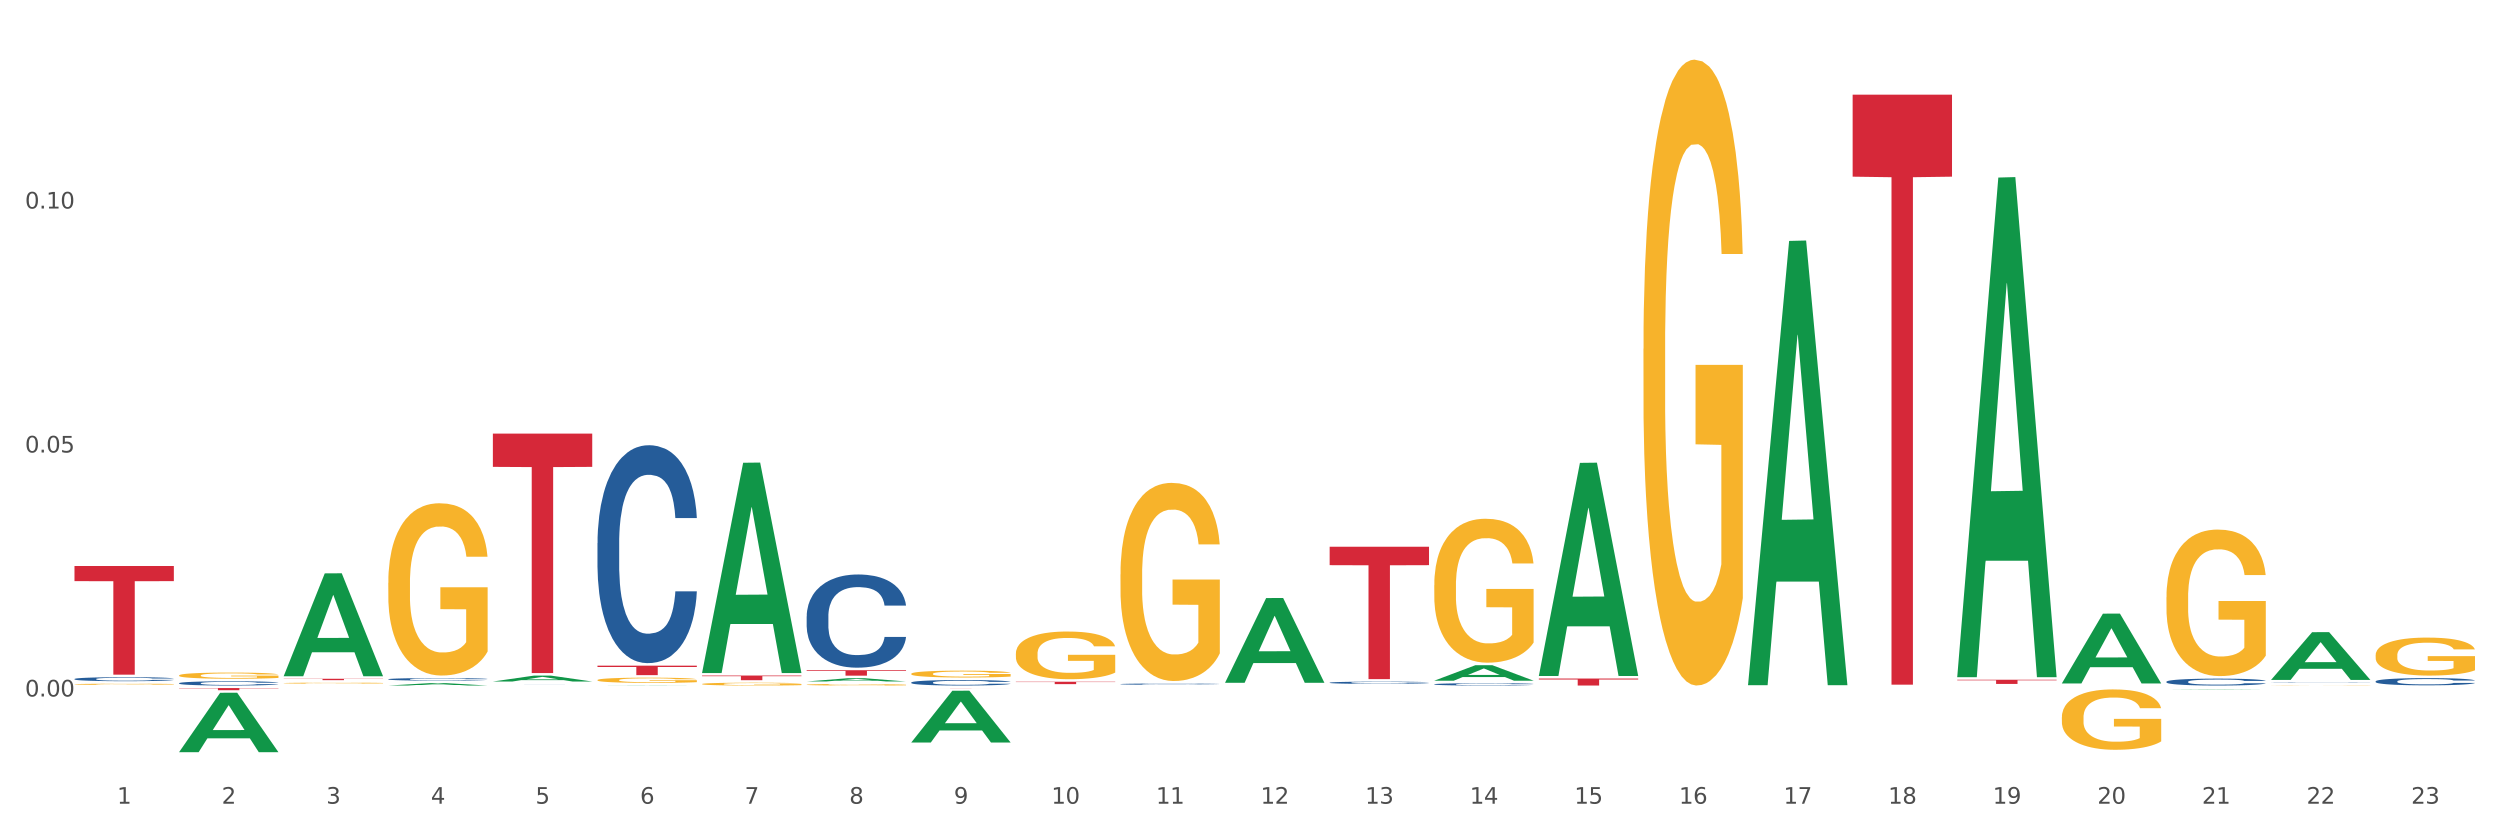<?xml version="1.0" encoding="utf-8" standalone="no"?>
<!DOCTYPE svg PUBLIC "-//W3C//DTD SVG 1.1//EN"
  "http://www.w3.org/Graphics/SVG/1.1/DTD/svg11.dtd">
<svg xmlns:xlink="http://www.w3.org/1999/xlink" width="1080pt" height="360pt" viewBox="0 0 1080 360" xmlns="http://www.w3.org/2000/svg" version="1.1">
 <rect x="0" y="0" width="1080" height="360" fill="#333333" stroke="none"/>
 <defs>
  <style type="text/css">*{stroke-linejoin: round; stroke-linecap: butt}</style>
 </defs>
 <g id="figure_1">
  <g id="patch_1">
   <path d="M 0 360 
L 1080 360 
L 1080 0 
L 0 0 
z
" style="fill: #ffffff; stroke: #ffffff; stroke-linejoin: miter"/>
  </g>
  <g id="axes_1">
   <g id="matplotlib.axis_1">
    <g id="xtick_1">
     <g id="text_1">
      <!-- 1 -->
      <g style="fill: #4d4d4d" transform="translate(50.584 347.204) scale(0.096 -0.096)">
       <defs>
        <path id="DejaVuSans-31" d="M 794 531 
L 1825 531 
L 1825 4091 
L 703 3866 
L 703 4441 
L 1819 4666 
L 2450 4666 
L 2450 531 
L 3481 531 
L 3481 0 
L 794 0 
L 794 531 
z
" transform="scale(0.016)"/>
       </defs>
       <use xlink:href="#DejaVuSans-31"/>
      </g>
     </g>
    </g>
    <g id="xtick_2">
     <g id="text_2">
      <!-- 2 -->
      <g style="fill: #4d4d4d" transform="translate(95.771 347.204) scale(0.096 -0.096)">
       <defs>
        <path id="DejaVuSans-32" d="M 1228 531 
L 3431 531 
L 3431 0 
L 469 0 
L 469 531 
Q 828 903 1448 1529 
Q 2069 2156 2228 2338 
Q 2531 2678 2651 2914 
Q 2772 3150 2772 3378 
Q 2772 3750 2511 3984 
Q 2250 4219 1831 4219 
Q 1534 4219 1204 4116 
Q 875 4013 500 3803 
L 500 4441 
Q 881 4594 1212 4672 
Q 1544 4750 1819 4750 
Q 2544 4750 2975 4387 
Q 3406 4025 3406 3419 
Q 3406 3131 3298 2873 
Q 3191 2616 2906 2266 
Q 2828 2175 2409 1742 
Q 1991 1309 1228 531 
z
" transform="scale(0.016)"/>
       </defs>
       <use xlink:href="#DejaVuSans-32"/>
      </g>
     </g>
    </g>
    <g id="xtick_3">
     <g id="text_3">
      <!-- 3 -->
      <g style="fill: #4d4d4d" transform="translate(140.957 347.204) scale(0.096 -0.096)">
       <defs>
        <path id="DejaVuSans-33" d="M 2597 2516 
Q 3050 2419 3304 2112 
Q 3559 1806 3559 1356 
Q 3559 666 3084 287 
Q 2609 -91 1734 -91 
Q 1441 -91 1130 -33 
Q 819 25 488 141 
L 488 750 
Q 750 597 1062 519 
Q 1375 441 1716 441 
Q 2309 441 2620 675 
Q 2931 909 2931 1356 
Q 2931 1769 2642 2001 
Q 2353 2234 1838 2234 
L 1294 2234 
L 1294 2753 
L 1863 2753 
Q 2328 2753 2575 2939 
Q 2822 3125 2822 3475 
Q 2822 3834 2567 4026 
Q 2313 4219 1838 4219 
Q 1578 4219 1281 4162 
Q 984 4106 628 3988 
L 628 4550 
Q 988 4650 1302 4700 
Q 1616 4750 1894 4750 
Q 2613 4750 3031 4423 
Q 3450 4097 3450 3541 
Q 3450 3153 3228 2886 
Q 3006 2619 2597 2516 
z
" transform="scale(0.016)"/>
       </defs>
       <use xlink:href="#DejaVuSans-33"/>
      </g>
     </g>
    </g>
    <g id="xtick_4">
     <g id="text_4">
      <!-- 4 -->
      <g style="fill: #4d4d4d" transform="translate(186.143 347.204) scale(0.096 -0.096)">
       <defs>
        <path id="DejaVuSans-34" d="M 2419 4116 
L 825 1625 
L 2419 1625 
L 2419 4116 
z
M 2253 4666 
L 3047 4666 
L 3047 1625 
L 3713 1625 
L 3713 1100 
L 3047 1100 
L 3047 0 
L 2419 0 
L 2419 1100 
L 313 1100 
L 313 1709 
L 2253 4666 
z
" transform="scale(0.016)"/>
       </defs>
       <use xlink:href="#DejaVuSans-34"/>
      </g>
     </g>
    </g>
    <g id="xtick_5">
     <g id="text_5">
      <!-- 5 -->
      <g style="fill: #4d4d4d" transform="translate(231.33 347.204) scale(0.096 -0.096)">
       <defs>
        <path id="DejaVuSans-35" d="M 691 4666 
L 3169 4666 
L 3169 4134 
L 1269 4134 
L 1269 2991 
Q 1406 3038 1543 3061 
Q 1681 3084 1819 3084 
Q 2600 3084 3056 2656 
Q 3513 2228 3513 1497 
Q 3513 744 3044 326 
Q 2575 -91 1722 -91 
Q 1428 -91 1123 -41 
Q 819 9 494 109 
L 494 744 
Q 775 591 1075 516 
Q 1375 441 1709 441 
Q 2250 441 2565 725 
Q 2881 1009 2881 1497 
Q 2881 1984 2565 2268 
Q 2250 2553 1709 2553 
Q 1456 2553 1204 2497 
Q 953 2441 691 2322 
L 691 4666 
z
" transform="scale(0.016)"/>
       </defs>
       <use xlink:href="#DejaVuSans-35"/>
      </g>
     </g>
    </g>
    <g id="xtick_6">
     <g id="text_6">
      <!-- 6 -->
      <g style="fill: #4d4d4d" transform="translate(276.516 347.204) scale(0.096 -0.096)">
       <defs>
        <path id="DejaVuSans-36" d="M 2113 2584 
Q 1688 2584 1439 2293 
Q 1191 2003 1191 1497 
Q 1191 994 1439 701 
Q 1688 409 2113 409 
Q 2538 409 2786 701 
Q 3034 994 3034 1497 
Q 3034 2003 2786 2293 
Q 2538 2584 2113 2584 
z
M 3366 4563 
L 3366 3988 
Q 3128 4100 2886 4159 
Q 2644 4219 2406 4219 
Q 1781 4219 1451 3797 
Q 1122 3375 1075 2522 
Q 1259 2794 1537 2939 
Q 1816 3084 2150 3084 
Q 2853 3084 3261 2657 
Q 3669 2231 3669 1497 
Q 3669 778 3244 343 
Q 2819 -91 2113 -91 
Q 1303 -91 875 529 
Q 447 1150 447 2328 
Q 447 3434 972 4092 
Q 1497 4750 2381 4750 
Q 2619 4750 2861 4703 
Q 3103 4656 3366 4563 
z
" transform="scale(0.016)"/>
       </defs>
       <use xlink:href="#DejaVuSans-36"/>
      </g>
     </g>
    </g>
    <g id="xtick_7">
     <g id="text_7">
      <!-- 7 -->
      <g style="fill: #4d4d4d" transform="translate(321.702 347.204) scale(0.096 -0.096)">
       <defs>
        <path id="DejaVuSans-37" d="M 525 4666 
L 3525 4666 
L 3525 4397 
L 1831 0 
L 1172 0 
L 2766 4134 
L 525 4134 
L 525 4666 
z
" transform="scale(0.016)"/>
       </defs>
       <use xlink:href="#DejaVuSans-37"/>
      </g>
     </g>
    </g>
    <g id="xtick_8">
     <g id="text_8">
      <!-- 8 -->
      <g style="fill: #4d4d4d" transform="translate(366.888 347.204) scale(0.096 -0.096)">
       <defs>
        <path id="DejaVuSans-38" d="M 2034 2216 
Q 1584 2216 1326 1975 
Q 1069 1734 1069 1313 
Q 1069 891 1326 650 
Q 1584 409 2034 409 
Q 2484 409 2743 651 
Q 3003 894 3003 1313 
Q 3003 1734 2745 1975 
Q 2488 2216 2034 2216 
z
M 1403 2484 
Q 997 2584 770 2862 
Q 544 3141 544 3541 
Q 544 4100 942 4425 
Q 1341 4750 2034 4750 
Q 2731 4750 3128 4425 
Q 3525 4100 3525 3541 
Q 3525 3141 3298 2862 
Q 3072 2584 2669 2484 
Q 3125 2378 3379 2068 
Q 3634 1759 3634 1313 
Q 3634 634 3220 271 
Q 2806 -91 2034 -91 
Q 1263 -91 848 271 
Q 434 634 434 1313 
Q 434 1759 690 2068 
Q 947 2378 1403 2484 
z
M 1172 3481 
Q 1172 3119 1398 2916 
Q 1625 2713 2034 2713 
Q 2441 2713 2670 2916 
Q 2900 3119 2900 3481 
Q 2900 3844 2670 4047 
Q 2441 4250 2034 4250 
Q 1625 4250 1398 4047 
Q 1172 3844 1172 3481 
z
" transform="scale(0.016)"/>
       </defs>
       <use xlink:href="#DejaVuSans-38"/>
      </g>
     </g>
    </g>
    <g id="xtick_9">
     <g id="text_9">
      <!-- 9 -->
      <g style="fill: #4d4d4d" transform="translate(412.075 347.204) scale(0.096 -0.096)">
       <defs>
        <path id="DejaVuSans-39" d="M 703 97 
L 703 672 
Q 941 559 1184 500 
Q 1428 441 1663 441 
Q 2288 441 2617 861 
Q 2947 1281 2994 2138 
Q 2813 1869 2534 1725 
Q 2256 1581 1919 1581 
Q 1219 1581 811 2004 
Q 403 2428 403 3163 
Q 403 3881 828 4315 
Q 1253 4750 1959 4750 
Q 2769 4750 3195 4129 
Q 3622 3509 3622 2328 
Q 3622 1225 3098 567 
Q 2575 -91 1691 -91 
Q 1453 -91 1209 -44 
Q 966 3 703 97 
z
M 1959 2075 
Q 2384 2075 2632 2365 
Q 2881 2656 2881 3163 
Q 2881 3666 2632 3958 
Q 2384 4250 1959 4250 
Q 1534 4250 1286 3958 
Q 1038 3666 1038 3163 
Q 1038 2656 1286 2365 
Q 1534 2075 1959 2075 
z
" transform="scale(0.016)"/>
       </defs>
       <use xlink:href="#DejaVuSans-39"/>
      </g>
     </g>
    </g>
    <g id="xtick_10">
     <g id="text_10">
      <!-- 10 -->
      <g style="fill: #4d4d4d" transform="translate(454.207 347.204) scale(0.096 -0.096)">
       <defs>
        <path id="DejaVuSans-30" d="M 2034 4250 
Q 1547 4250 1301 3770 
Q 1056 3291 1056 2328 
Q 1056 1369 1301 889 
Q 1547 409 2034 409 
Q 2525 409 2770 889 
Q 3016 1369 3016 2328 
Q 3016 3291 2770 3770 
Q 2525 4250 2034 4250 
z
M 2034 4750 
Q 2819 4750 3233 4129 
Q 3647 3509 3647 2328 
Q 3647 1150 3233 529 
Q 2819 -91 2034 -91 
Q 1250 -91 836 529 
Q 422 1150 422 2328 
Q 422 3509 836 4129 
Q 1250 4750 2034 4750 
z
" transform="scale(0.016)"/>
       </defs>
       <use xlink:href="#DejaVuSans-31"/>
       <use xlink:href="#DejaVuSans-30" transform="translate(63.623 0)"/>
      </g>
     </g>
    </g>
    <g id="xtick_11">
     <g id="text_11">
      <!-- 11 -->
      <g style="fill: #4d4d4d" transform="translate(499.393 347.204) scale(0.096 -0.096)">
       <use xlink:href="#DejaVuSans-31"/>
       <use xlink:href="#DejaVuSans-31" transform="translate(63.623 0)"/>
      </g>
     </g>
    </g>
    <g id="xtick_12">
     <g id="text_12">
      <!-- 12 -->
      <g style="fill: #4d4d4d" transform="translate(544.58 347.204) scale(0.096 -0.096)">
       <use xlink:href="#DejaVuSans-31"/>
       <use xlink:href="#DejaVuSans-32" transform="translate(63.623 0)"/>
      </g>
     </g>
    </g>
    <g id="xtick_13">
     <g id="text_13">
      <!-- 13 -->
      <g style="fill: #4d4d4d" transform="translate(589.766 347.204) scale(0.096 -0.096)">
       <use xlink:href="#DejaVuSans-31"/>
       <use xlink:href="#DejaVuSans-33" transform="translate(63.623 0)"/>
      </g>
     </g>
    </g>
    <g id="xtick_14">
     <g id="text_14">
      <!-- 14 -->
      <g style="fill: #4d4d4d" transform="translate(634.952 347.204) scale(0.096 -0.096)">
       <use xlink:href="#DejaVuSans-31"/>
       <use xlink:href="#DejaVuSans-34" transform="translate(63.623 0)"/>
      </g>
     </g>
    </g>
    <g id="xtick_15">
     <g id="text_15">
      <!-- 15 -->
      <g style="fill: #4d4d4d" transform="translate(680.138 347.204) scale(0.096 -0.096)">
       <use xlink:href="#DejaVuSans-31"/>
       <use xlink:href="#DejaVuSans-35" transform="translate(63.623 0)"/>
      </g>
     </g>
    </g>
    <g id="xtick_16">
     <g id="text_16">
      <!-- 16 -->
      <g style="fill: #4d4d4d" transform="translate(725.325 347.204) scale(0.096 -0.096)">
       <use xlink:href="#DejaVuSans-31"/>
       <use xlink:href="#DejaVuSans-36" transform="translate(63.623 0)"/>
      </g>
     </g>
    </g>
    <g id="xtick_17">
     <g id="text_17">
      <!-- 17 -->
      <g style="fill: #4d4d4d" transform="translate(770.511 347.204) scale(0.096 -0.096)">
       <use xlink:href="#DejaVuSans-31"/>
       <use xlink:href="#DejaVuSans-37" transform="translate(63.623 0)"/>
      </g>
     </g>
    </g>
    <g id="xtick_18">
     <g id="text_18">
      <!-- 18 -->
      <g style="fill: #4d4d4d" transform="translate(815.697 347.204) scale(0.096 -0.096)">
       <use xlink:href="#DejaVuSans-31"/>
       <use xlink:href="#DejaVuSans-38" transform="translate(63.623 0)"/>
      </g>
     </g>
    </g>
    <g id="xtick_19">
     <g id="text_19">
      <!-- 19 -->
      <g style="fill: #4d4d4d" transform="translate(860.883 347.204) scale(0.096 -0.096)">
       <use xlink:href="#DejaVuSans-31"/>
       <use xlink:href="#DejaVuSans-39" transform="translate(63.623 0)"/>
      </g>
     </g>
    </g>
    <g id="xtick_20">
     <g id="text_20">
      <!-- 20 -->
      <g style="fill: #4d4d4d" transform="translate(906.07 347.204) scale(0.096 -0.096)">
       <use xlink:href="#DejaVuSans-32"/>
       <use xlink:href="#DejaVuSans-30" transform="translate(63.623 0)"/>
      </g>
     </g>
    </g>
    <g id="xtick_21">
     <g id="text_21">
      <!-- 21 -->
      <g style="fill: #4d4d4d" transform="translate(951.256 347.204) scale(0.096 -0.096)">
       <use xlink:href="#DejaVuSans-32"/>
       <use xlink:href="#DejaVuSans-31" transform="translate(63.623 0)"/>
      </g>
     </g>
    </g>
    <g id="xtick_22">
     <g id="text_22">
      <!-- 22 -->
      <g style="fill: #4d4d4d" transform="translate(996.442 347.204) scale(0.096 -0.096)">
       <use xlink:href="#DejaVuSans-32"/>
       <use xlink:href="#DejaVuSans-32" transform="translate(63.623 0)"/>
      </g>
     </g>
    </g>
    <g id="xtick_23">
     <g id="text_23">
      <!-- 23 -->
      <g style="fill: #4d4d4d" transform="translate(1041.629 347.204) scale(0.096 -0.096)">
       <use xlink:href="#DejaVuSans-32"/>
       <use xlink:href="#DejaVuSans-33" transform="translate(63.623 0)"/>
      </g>
     </g>
    </g>
    <g id="xtick_24"/>
    <g id="xtick_25"/>
    <g id="xtick_26"/>
    <g id="xtick_27"/>
    <g id="xtick_28"/>
    <g id="xtick_29"/>
    <g id="xtick_30"/>
    <g id="xtick_31"/>
    <g id="xtick_32"/>
    <g id="xtick_33"/>
    <g id="xtick_34"/>
    <g id="xtick_35"/>
    <g id="xtick_36"/>
    <g id="xtick_37"/>
    <g id="xtick_38"/>
    <g id="xtick_39"/>
    <g id="xtick_40"/>
    <g id="xtick_41"/>
    <g id="xtick_42"/>
    <g id="xtick_43"/>
    <g id="xtick_44"/>
    <g id="xtick_45"/>
   </g>
   <g id="matplotlib.axis_2">
    <g id="ytick_1">
     <g id="text_24">
      <!-- 0.00 -->
      <g style="fill: #4d4d4d" transform="translate(10.8 300.885) scale(0.096 -0.096)">
       <defs>
        <path id="DejaVuSans-2e" d="M 684 794 
L 1344 794 
L 1344 0 
L 684 0 
L 684 794 
z
" transform="scale(0.016)"/>
       </defs>
       <use xlink:href="#DejaVuSans-30"/>
       <use xlink:href="#DejaVuSans-2e" transform="translate(63.623 0)"/>
       <use xlink:href="#DejaVuSans-30" transform="translate(95.41 0)"/>
       <use xlink:href="#DejaVuSans-30" transform="translate(159.033 0)"/>
      </g>
     </g>
    </g>
    <g id="ytick_2">
     <g id="text_25">
      <!-- 0.05 -->
      <g style="fill: #4d4d4d" transform="translate(10.8 195.485) scale(0.096 -0.096)">
       <use xlink:href="#DejaVuSans-30"/>
       <use xlink:href="#DejaVuSans-2e" transform="translate(63.623 0)"/>
       <use xlink:href="#DejaVuSans-30" transform="translate(95.41 0)"/>
       <use xlink:href="#DejaVuSans-35" transform="translate(159.033 0)"/>
      </g>
     </g>
    </g>
    <g id="ytick_3">
     <g id="text_26">
      <!-- 0.10 -->
      <g style="fill: #4d4d4d" transform="translate(10.8 90.086) scale(0.096 -0.096)">
       <use xlink:href="#DejaVuSans-30"/>
       <use xlink:href="#DejaVuSans-2e" transform="translate(63.623 0)"/>
       <use xlink:href="#DejaVuSans-31" transform="translate(95.41 0)"/>
       <use xlink:href="#DejaVuSans-30" transform="translate(159.033 0)"/>
      </g>
     </g>
    </g>
    <g id="ytick_4"/>
    <g id="ytick_5"/>
    <g id="ytick_6"/>
   </g>
   <g id="PolyCollection_1">
    <path d="M 77.361 324.901 
L 77.406 324.877 
L 95.107 299.28 
L 102.454 299.256 
L 120.288 324.95 
L 111.791 324.95 
L 107.941 318.966 
L 89.664 318.966 
L 89.531 319.063 
L 85.814 324.95 
L 77.361 324.95 
L 77.361 324.901 
L 91.965 315.396 
L 105.64 315.372 
L 98.869 304.733 
L 98.781 304.684 
L 98.692 304.757 
L 91.921 315.372 
L 91.965 315.396 
L 77.361 324.901 
z
" clip-path="url(#pd50ca0193c)" style="fill: #109648"/>
    <path d="M 122.548 292.06 
L 122.592 292.018 
L 140.294 247.696 
L 147.64 247.654 
L 165.475 292.143 
L 156.978 292.143 
L 153.127 281.783 
L 134.85 281.783 
L 134.718 281.951 
L 131 292.143 
L 122.548 292.143 
L 122.548 292.06 
L 137.152 275.601 
L 150.826 275.559 
L 144.055 257.137 
L 143.967 257.053 
L 143.878 257.179 
L 137.107 275.559 
L 137.152 275.601 
L 122.548 292.06 
z
" clip-path="url(#pd50ca0193c)" style="fill: #109648"/>
    <path d="M 167.734 296.15 
L 167.778 296.149 
L 185.48 295.119 
L 192.826 295.118 
L 210.661 296.152 
L 202.164 296.152 
L 198.314 295.911 
L 180.037 295.911 
L 179.904 295.915 
L 176.186 296.152 
L 167.734 296.152 
L 167.734 296.15 
L 182.338 295.768 
L 196.013 295.767 
L 189.242 295.338 
L 189.153 295.337 
L 189.065 295.339 
L 182.294 295.767 
L 182.338 295.768 
L 167.734 296.15 
z
" clip-path="url(#pd50ca0193c)" style="fill: #109648"/>
    <path d="M 845.528 292.149 
L 845.572 291.946 
L 863.274 76.703 
L 870.62 76.5 
L 888.455 292.554 
L 879.958 292.554 
L 876.108 242.243 
L 857.831 242.243 
L 857.698 243.054 
L 853.981 292.554 
L 845.528 292.554 
L 845.528 292.149 
L 860.132 212.219 
L 873.807 212.016 
L 867.036 122.551 
L 866.947 122.145 
L 866.859 122.754 
L 860.088 212.016 
L 860.132 212.219 
L 845.528 292.149 
z
" clip-path="url(#pd50ca0193c)" style="fill: #109648"/>
    <path d="M 981.087 293.7 
L 981.131 293.68 
L 998.833 273.101 
L 1006.179 273.082 
L 1024.014 293.739 
L 1015.517 293.739 
L 1011.667 288.928 
L 993.39 288.928 
L 993.257 289.006 
L 989.539 293.739 
L 981.087 293.739 
L 981.087 293.7 
L 995.691 286.058 
L 1009.365 286.038 
L 1002.595 277.485 
L 1002.506 277.446 
L 1002.417 277.504 
L 995.647 286.038 
L 995.691 286.058 
L 981.087 293.7 
z
" clip-path="url(#pd50ca0193c)" style="fill: #109648"/>
    <path d="M 935.9 297.798 
L 935.945 297.798 
L 953.647 297.66 
L 960.993 297.66 
L 978.827 297.798 
L 970.331 297.798 
L 966.48 297.766 
L 948.203 297.766 
L 948.071 297.767 
L 944.353 297.798 
L 935.9 297.798 
L 935.9 297.798 
L 950.505 297.747 
L 964.179 297.747 
L 957.408 297.69 
L 957.32 297.689 
L 957.231 297.69 
L 950.46 297.747 
L 950.505 297.747 
L 935.9 297.798 
z
" clip-path="url(#pd50ca0193c)" style="fill: #109648"/>
    <path d="M 890.714 295.2 
L 890.758 295.172 
L 908.46 265.096 
L 915.807 265.068 
L 933.641 295.257 
L 925.144 295.257 
L 921.294 288.227 
L 903.017 288.227 
L 902.884 288.34 
L 899.167 295.257 
L 890.714 295.257 
L 890.714 295.2 
L 905.318 284.032 
L 918.993 284.003 
L 912.222 271.503 
L 912.133 271.446 
L 912.045 271.531 
L 905.274 284.003 
L 905.318 284.032 
L 890.714 295.2 
z
" clip-path="url(#pd50ca0193c)" style="fill: #109648"/>
    <path d="M 529.224 294.912 
L 529.268 294.878 
L 546.97 258.362 
L 554.316 258.327 
L 572.151 294.981 
L 563.654 294.981 
L 559.804 286.446 
L 541.527 286.446 
L 541.394 286.583 
L 537.677 294.981 
L 529.224 294.981 
L 529.224 294.912 
L 543.828 281.352 
L 557.503 281.318 
L 550.732 266.14 
L 550.643 266.071 
L 550.555 266.174 
L 543.784 281.318 
L 543.828 281.352 
L 529.224 294.912 
z
" clip-path="url(#pd50ca0193c)" style="fill: #109648"/>
    <path d="M 348.479 294.399 
L 348.523 294.397 
L 366.225 292.986 
L 373.571 292.984 
L 391.406 294.401 
L 382.909 294.401 
L 379.059 294.071 
L 360.782 294.071 
L 360.649 294.077 
L 356.932 294.401 
L 348.479 294.401 
L 348.479 294.399 
L 363.083 293.874 
L 376.758 293.873 
L 369.987 293.286 
L 369.898 293.284 
L 369.81 293.288 
L 363.039 293.873 
L 363.083 293.874 
L 348.479 294.399 
z
" clip-path="url(#pd50ca0193c)" style="fill: #109648"/>
    <path d="M 935.9 258.025 
L 935.951 257.967 
L 935.951 255.886 
L 936.053 254.094 
L 936.559 249.758 
L 937.32 246.173 
L 937.877 244.265 
L 938.435 242.704 
L 939.093 241.143 
L 939.904 239.525 
L 941.374 237.154 
L 942.286 235.94 
L 943.401 234.668 
L 945.429 232.818 
L 946.898 231.777 
L 948.419 230.91 
L 950.902 229.87 
L 952.524 229.407 
L 954.247 229.06 
L 956.325 228.829 
L 957.896 228.771 
L 961.342 228.945 
L 964.282 229.465 
L 965.701 229.87 
L 967.526 230.563 
L 968.488 231.026 
L 970.06 231.951 
L 971.681 233.165 
L 972.796 234.206 
L 974.469 236.171 
L 975.736 238.137 
L 976.902 240.565 
L 977.51 242.242 
L 977.966 243.803 
L 978.371 245.595 
L 978.777 248.428 
L 969.654 248.428 
L 969.299 246.405 
L 968.742 244.497 
L 967.931 242.647 
L 967.221 241.49 
L 966.005 240.045 
L 964.89 239.12 
L 963.724 238.426 
L 962.305 237.848 
L 961.19 237.559 
L 959.619 237.328 
L 956.528 237.385 
L 954.45 237.848 
L 953.031 238.426 
L 952.118 238.946 
L 951.308 239.525 
L 950.395 240.334 
L 949.331 241.548 
L 948.571 242.647 
L 947.811 244.034 
L 947.202 245.422 
L 946.645 247.04 
L 946.189 248.775 
L 945.834 250.567 
L 945.53 252.764 
L 945.277 256.406 
L 945.277 264.327 
L 945.378 266.119 
L 945.631 268.49 
L 945.935 270.282 
L 946.442 272.421 
L 946.898 273.866 
L 947.76 275.948 
L 948.723 277.682 
L 949.483 278.781 
L 950.243 279.706 
L 951.561 280.978 
L 953.031 282.018 
L 954.298 282.654 
L 956.021 283.232 
L 957.187 283.464 
L 958.2 283.579 
L 960.684 283.579 
L 962.457 283.406 
L 964.434 283.001 
L 965.954 282.481 
L 967.221 281.845 
L 968.641 280.804 
L 969.553 279.821 
L 969.553 267.738 
L 958.403 267.68 
L 958.403 259.644 
L 978.827 259.644 
L 978.827 283.232 
L 977.966 284.446 
L 977.003 285.545 
L 975.989 286.528 
L 974.469 287.742 
L 972.644 288.898 
L 971.023 289.708 
L 969.299 290.401 
L 967.272 291.037 
L 964.637 291.615 
L 963.015 291.847 
L 960.988 292.02 
L 958.606 292.078 
L 956.528 291.962 
L 954.5 291.673 
L 952.372 291.153 
L 950.294 290.401 
L 948.723 289.65 
L 947.152 288.725 
L 945.479 287.511 
L 944.162 286.354 
L 943.148 285.314 
L 942.033 283.984 
L 940.817 282.25 
L 939.904 280.689 
L 939.093 279.07 
L 938.232 276.988 
L 937.624 275.196 
L 937.015 272.941 
L 936.661 271.265 
L 936.255 268.663 
L 935.951 265.021 
L 935.9 258.025 
z
" clip-path="url(#pd50ca0193c)" style="fill: #f7b32b"/>
    <path d="M 890.714 309.882 
L 890.765 309.858 
L 890.765 309.001 
L 890.866 308.262 
L 891.373 306.476 
L 892.133 304.999 
L 892.691 304.212 
L 893.248 303.569 
L 893.907 302.926 
L 894.718 302.259 
L 896.188 301.282 
L 897.1 300.782 
L 898.215 300.258 
L 900.242 299.496 
L 901.712 299.067 
L 903.232 298.71 
L 905.716 298.281 
L 907.338 298.09 
L 909.061 297.947 
L 911.139 297.852 
L 912.71 297.828 
L 916.156 297.9 
L 919.096 298.114 
L 920.515 298.281 
L 922.339 298.567 
L 923.302 298.757 
L 924.873 299.138 
L 926.495 299.639 
L 927.61 300.067 
L 929.283 300.877 
L 930.55 301.687 
L 931.715 302.688 
L 932.323 303.379 
L 932.78 304.022 
L 933.185 304.76 
L 933.59 305.928 
L 924.468 305.928 
L 924.113 305.094 
L 923.556 304.308 
L 922.745 303.545 
L 922.035 303.069 
L 920.819 302.473 
L 919.704 302.092 
L 918.538 301.806 
L 917.119 301.568 
L 916.004 301.449 
L 914.433 301.354 
L 911.341 301.378 
L 909.264 301.568 
L 907.844 301.806 
L 906.932 302.021 
L 906.121 302.259 
L 905.209 302.593 
L 904.145 303.093 
L 903.385 303.545 
L 902.624 304.117 
L 902.016 304.689 
L 901.459 305.356 
L 901.002 306.071 
L 900.648 306.809 
L 900.344 307.714 
L 900.09 309.215 
L 900.09 312.479 
L 900.192 313.217 
L 900.445 314.194 
L 900.749 314.932 
L 901.256 315.814 
L 901.712 316.409 
L 902.574 317.267 
L 903.537 317.982 
L 904.297 318.434 
L 905.057 318.815 
L 906.375 319.34 
L 907.844 319.768 
L 909.111 320.03 
L 910.835 320.269 
L 912 320.364 
L 913.014 320.411 
L 915.497 320.411 
L 917.271 320.34 
L 919.248 320.173 
L 920.768 319.959 
L 922.035 319.697 
L 923.454 319.268 
L 924.367 318.863 
L 924.367 313.884 
L 913.217 313.86 
L 913.217 310.549 
L 933.641 310.549 
L 933.641 320.269 
L 932.78 320.769 
L 931.817 321.221 
L 930.803 321.626 
L 929.283 322.127 
L 927.458 322.603 
L 925.836 322.937 
L 924.113 323.223 
L 922.086 323.485 
L 919.45 323.723 
L 917.829 323.818 
L 915.801 323.89 
L 913.419 323.913 
L 911.341 323.866 
L 909.314 323.747 
L 907.186 323.532 
L 905.108 323.223 
L 903.537 322.913 
L 901.965 322.532 
L 900.293 322.031 
L 898.975 321.555 
L 897.962 321.126 
L 896.847 320.578 
L 895.63 319.864 
L 894.718 319.22 
L 893.907 318.553 
L 893.046 317.696 
L 892.437 316.957 
L 891.829 316.028 
L 891.474 315.337 
L 891.069 314.265 
L 890.765 312.765 
L 890.714 309.882 
z
" clip-path="url(#pd50ca0193c)" style="fill: #f7b32b"/>
    <path d="M 709.969 150.708 
L 710.02 150.461 
L 710.02 141.571 
L 710.121 133.917 
L 710.628 115.396 
L 711.388 100.087 
L 711.946 91.938 
L 712.503 85.271 
L 713.162 78.603 
L 713.973 71.689 
L 715.443 61.565 
L 716.355 56.379 
L 717.47 50.947 
L 719.497 43.045 
L 720.967 38.6 
L 722.487 34.896 
L 724.971 30.451 
L 726.593 28.476 
L 728.316 26.994 
L 730.394 26.006 
L 731.965 25.759 
L 735.411 26.5 
L 738.351 28.723 
L 739.77 30.451 
L 741.594 33.414 
L 742.557 35.39 
L 744.128 39.341 
L 745.75 44.526 
L 746.865 48.971 
L 748.537 57.367 
L 749.805 65.763 
L 750.97 76.134 
L 751.578 83.295 
L 752.034 89.962 
L 752.44 97.617 
L 752.845 109.717 
L 743.723 109.717 
L 743.368 101.074 
L 742.811 92.925 
L 742 85.024 
L 741.29 80.085 
L 740.074 73.912 
L 738.959 69.961 
L 737.793 66.997 
L 736.374 64.528 
L 735.259 63.293 
L 733.688 62.306 
L 730.596 62.553 
L 728.518 64.528 
L 727.099 66.997 
L 726.187 69.22 
L 725.376 71.689 
L 724.464 75.146 
L 723.4 80.332 
L 722.639 85.024 
L 721.879 90.95 
L 721.271 96.876 
L 720.714 103.791 
L 720.257 111.199 
L 719.903 118.854 
L 719.599 128.237 
L 719.345 143.794 
L 719.345 177.624 
L 719.446 185.279 
L 719.7 195.403 
L 720.004 203.058 
L 720.511 212.195 
L 720.967 218.368 
L 721.829 227.257 
L 722.791 234.666 
L 723.552 239.357 
L 724.312 243.308 
L 725.63 248.741 
L 727.099 253.186 
L 728.366 255.902 
L 730.09 258.371 
L 731.255 259.359 
L 732.269 259.853 
L 734.752 259.853 
L 736.526 259.112 
L 738.503 257.383 
L 740.023 255.161 
L 741.29 252.445 
L 742.709 248 
L 743.621 243.802 
L 743.621 192.193 
L 732.472 191.946 
L 732.472 157.622 
L 752.896 157.622 
L 752.896 258.371 
L 752.034 263.557 
L 751.072 268.249 
L 750.058 272.446 
L 748.537 277.632 
L 746.713 282.571 
L 745.091 286.028 
L 743.368 288.991 
L 741.341 291.707 
L 738.705 294.177 
L 737.084 295.164 
L 735.056 295.905 
L 732.674 296.152 
L 730.596 295.658 
L 728.569 294.423 
L 726.441 292.201 
L 724.363 288.991 
L 722.791 285.781 
L 721.22 281.83 
L 719.548 276.644 
L 718.23 271.706 
L 717.217 267.261 
L 716.102 261.581 
L 714.885 254.173 
L 713.973 247.506 
L 713.162 240.592 
L 712.3 231.702 
L 711.692 224.047 
L 711.084 214.417 
L 710.729 207.256 
L 710.324 196.144 
L 710.02 180.587 
L 709.969 150.708 
z
" clip-path="url(#pd50ca0193c)" style="fill: #f7b32b"/>
    <path d="M 981.087 296.1 
L 981.137 296.1 
L 981.137 296.097 
L 981.239 296.094 
L 981.746 296.088 
L 982.506 296.082 
L 983.063 296.079 
L 983.621 296.077 
L 984.28 296.074 
L 985.091 296.072 
L 986.56 296.068 
L 987.473 296.066 
L 988.588 296.065 
L 990.615 296.062 
L 992.085 296.06 
L 993.605 296.059 
L 996.088 296.057 
L 997.71 296.056 
L 999.433 296.056 
L 1001.511 296.056 
L 1003.082 296.056 
L 1006.529 296.056 
L 1009.468 296.057 
L 1010.887 296.057 
L 1012.712 296.058 
L 1013.675 296.059 
L 1015.246 296.06 
L 1016.868 296.062 
L 1017.983 296.064 
L 1019.655 296.067 
L 1020.922 296.07 
L 1022.088 296.074 
L 1022.696 296.076 
L 1023.152 296.078 
L 1023.558 296.081 
L 1023.963 296.085 
L 1014.84 296.085 
L 1014.486 296.082 
L 1013.928 296.079 
L 1013.117 296.077 
L 1012.408 296.075 
L 1011.191 296.073 
L 1010.076 296.071 
L 1008.911 296.07 
L 1007.492 296.069 
L 1006.377 296.069 
L 1004.806 296.069 
L 1001.714 296.069 
L 999.636 296.069 
L 998.217 296.07 
L 997.305 296.071 
L 996.494 296.072 
L 995.582 296.073 
L 994.517 296.075 
L 993.757 296.077 
L 992.997 296.079 
L 992.389 296.081 
L 991.831 296.083 
L 991.375 296.086 
L 991.02 296.089 
L 990.716 296.092 
L 990.463 296.098 
L 990.463 296.11 
L 990.564 296.112 
L 990.818 296.116 
L 991.122 296.119 
L 991.628 296.122 
L 992.085 296.124 
L 992.946 296.127 
L 993.909 296.13 
L 994.669 296.132 
L 995.43 296.133 
L 996.747 296.135 
L 998.217 296.137 
L 999.484 296.138 
L 1001.207 296.139 
L 1002.373 296.139 
L 1003.386 296.139 
L 1005.87 296.139 
L 1007.644 296.139 
L 1009.62 296.138 
L 1011.141 296.137 
L 1012.408 296.136 
L 1013.827 296.135 
L 1014.739 296.133 
L 1014.739 296.115 
L 1003.589 296.115 
L 1003.589 296.103 
L 1024.014 296.103 
L 1024.014 296.139 
L 1023.152 296.14 
L 1022.189 296.142 
L 1021.176 296.144 
L 1019.655 296.145 
L 1017.831 296.147 
L 1016.209 296.148 
L 1014.486 296.149 
L 1012.458 296.15 
L 1009.823 296.151 
L 1008.201 296.152 
L 1006.174 296.152 
L 1003.792 296.152 
L 1001.714 296.152 
L 999.687 296.151 
L 997.558 296.151 
L 995.48 296.149 
L 993.909 296.148 
L 992.338 296.147 
L 990.666 296.145 
L 989.348 296.143 
L 988.334 296.142 
L 987.219 296.14 
L 986.003 296.137 
L 985.091 296.135 
L 984.28 296.132 
L 983.418 296.129 
L 982.81 296.126 
L 982.202 296.123 
L 981.847 296.12 
L 981.442 296.116 
L 981.137 296.111 
L 981.087 296.1 
z
" clip-path="url(#pd50ca0193c)" style="fill: #f7b32b"/>
    <path d="M 258.106 293.791 
L 258.157 293.789 
L 258.157 293.715 
L 258.258 293.651 
L 258.765 293.496 
L 259.525 293.368 
L 260.083 293.3 
L 260.64 293.245 
L 261.299 293.189 
L 262.11 293.131 
L 263.58 293.047 
L 264.492 293.003 
L 265.607 292.958 
L 267.634 292.892 
L 269.104 292.855 
L 270.625 292.824 
L 273.108 292.787 
L 274.73 292.77 
L 276.453 292.758 
L 278.531 292.75 
L 280.102 292.748 
L 283.548 292.754 
L 286.488 292.772 
L 287.907 292.787 
L 289.731 292.811 
L 290.694 292.828 
L 292.265 292.861 
L 293.887 292.904 
L 295.002 292.941 
L 296.675 293.012 
L 297.942 293.082 
L 299.107 293.168 
L 299.716 293.228 
L 300.172 293.284 
L 300.577 293.348 
L 300.983 293.449 
L 291.86 293.449 
L 291.505 293.376 
L 290.948 293.308 
L 290.137 293.242 
L 289.427 293.201 
L 288.211 293.15 
L 287.096 293.117 
L 285.93 293.092 
L 284.511 293.071 
L 283.396 293.061 
L 281.825 293.053 
L 278.734 293.055 
L 276.656 293.071 
L 275.237 293.092 
L 274.324 293.11 
L 273.513 293.131 
L 272.601 293.16 
L 271.537 293.203 
L 270.777 293.242 
L 270.016 293.292 
L 269.408 293.341 
L 268.851 293.399 
L 268.395 293.461 
L 268.04 293.525 
L 267.736 293.603 
L 267.482 293.733 
L 267.482 294.016 
L 267.584 294.08 
L 267.837 294.164 
L 268.141 294.228 
L 268.648 294.304 
L 269.104 294.356 
L 269.966 294.43 
L 270.929 294.492 
L 271.689 294.531 
L 272.449 294.564 
L 273.767 294.61 
L 275.237 294.647 
L 276.504 294.669 
L 278.227 294.69 
L 279.392 294.698 
L 280.406 294.702 
L 282.889 294.702 
L 284.663 294.696 
L 286.64 294.682 
L 288.16 294.663 
L 289.427 294.64 
L 290.846 294.603 
L 291.759 294.568 
L 291.759 294.137 
L 280.609 294.135 
L 280.609 293.849 
L 301.033 293.849 
L 301.033 294.69 
L 300.172 294.733 
L 299.209 294.772 
L 298.195 294.808 
L 296.675 294.851 
L 294.85 294.892 
L 293.228 294.921 
L 291.505 294.946 
L 289.478 294.968 
L 286.843 294.989 
L 285.221 294.997 
L 283.194 295.003 
L 280.812 295.005 
L 278.734 295.001 
L 276.706 294.991 
L 274.578 294.972 
L 272.5 294.946 
L 270.929 294.919 
L 269.358 294.886 
L 267.685 294.843 
L 266.367 294.801 
L 265.354 294.764 
L 264.239 294.717 
L 263.022 294.655 
L 262.11 294.599 
L 261.299 294.542 
L 260.438 294.467 
L 259.83 294.403 
L 259.221 294.323 
L 258.867 294.263 
L 258.461 294.17 
L 258.157 294.04 
L 258.106 293.791 
z
" clip-path="url(#pd50ca0193c)" style="fill: #f7b32b"/>
    <path d="M 303.293 290.582 
L 303.337 290.496 
L 321.039 199.912 
L 328.385 199.826 
L 346.22 290.753 
L 337.723 290.753 
L 333.873 269.579 
L 315.595 269.579 
L 315.463 269.921 
L 311.745 290.753 
L 303.293 290.753 
L 303.293 290.582 
L 317.897 256.943 
L 331.571 256.858 
L 324.8 219.207 
L 324.712 219.036 
L 324.623 219.292 
L 317.852 256.858 
L 317.897 256.943 
L 303.293 290.582 
z
" clip-path="url(#pd50ca0193c)" style="fill: #109648"/>
    <path d="M 303.293 295.492 
L 303.343 295.491 
L 303.343 295.45 
L 303.445 295.416 
L 303.952 295.332 
L 304.712 295.262 
L 305.269 295.225 
L 305.827 295.195 
L 306.486 295.165 
L 307.296 295.133 
L 308.766 295.087 
L 309.678 295.064 
L 310.793 295.039 
L 312.821 295.003 
L 314.29 294.983 
L 315.811 294.966 
L 318.294 294.946 
L 319.916 294.937 
L 321.639 294.93 
L 323.717 294.926 
L 325.288 294.925 
L 328.735 294.928 
L 331.674 294.938 
L 333.093 294.946 
L 334.918 294.959 
L 335.881 294.968 
L 337.452 294.986 
L 339.074 295.01 
L 340.189 295.03 
L 341.861 295.068 
L 343.128 295.106 
L 344.294 295.153 
L 344.902 295.186 
L 345.358 295.216 
L 345.763 295.251 
L 346.169 295.306 
L 337.046 295.306 
L 336.692 295.267 
L 336.134 295.23 
L 335.323 295.194 
L 334.614 295.171 
L 333.397 295.143 
L 332.282 295.125 
L 331.117 295.112 
L 329.698 295.101 
L 328.583 295.095 
L 327.011 295.091 
L 323.92 295.092 
L 321.842 295.101 
L 320.423 295.112 
L 319.511 295.122 
L 318.7 295.133 
L 317.787 295.149 
L 316.723 295.172 
L 315.963 295.194 
L 315.203 295.221 
L 314.595 295.247 
L 314.037 295.279 
L 313.581 295.312 
L 313.226 295.347 
L 312.922 295.39 
L 312.669 295.46 
L 312.669 295.614 
L 312.77 295.649 
L 313.023 295.695 
L 313.328 295.729 
L 313.834 295.771 
L 314.29 295.799 
L 315.152 295.839 
L 316.115 295.873 
L 316.875 295.894 
L 317.635 295.912 
L 318.953 295.937 
L 320.423 295.957 
L 321.69 295.969 
L 323.413 295.981 
L 324.579 295.985 
L 325.592 295.987 
L 328.076 295.987 
L 329.85 295.984 
L 331.826 295.976 
L 333.347 295.966 
L 334.614 295.954 
L 336.033 295.933 
L 336.945 295.914 
L 336.945 295.68 
L 325.795 295.679 
L 325.795 295.523 
L 346.22 295.523 
L 346.22 295.981 
L 345.358 296.004 
L 344.395 296.025 
L 343.381 296.044 
L 341.861 296.068 
L 340.037 296.09 
L 338.415 296.106 
L 336.692 296.12 
L 334.664 296.132 
L 332.029 296.143 
L 330.407 296.148 
L 328.38 296.151 
L 325.998 296.152 
L 323.92 296.15 
L 321.893 296.144 
L 319.764 296.134 
L 317.686 296.12 
L 316.115 296.105 
L 314.544 296.087 
L 312.871 296.063 
L 311.554 296.041 
L 310.54 296.021 
L 309.425 295.995 
L 308.209 295.961 
L 307.296 295.931 
L 306.486 295.9 
L 305.624 295.859 
L 305.016 295.825 
L 304.408 295.781 
L 304.053 295.749 
L 303.647 295.698 
L 303.343 295.627 
L 303.293 295.492 
z
" clip-path="url(#pd50ca0193c)" style="fill: #f7b32b"/>
    <path d="M 1026.273 283.025 
L 1026.324 283.01 
L 1026.324 282.47 
L 1026.425 282.005 
L 1026.932 280.881 
L 1027.692 279.952 
L 1028.25 279.457 
L 1028.807 279.052 
L 1029.466 278.647 
L 1030.277 278.228 
L 1031.747 277.613 
L 1032.659 277.298 
L 1033.774 276.968 
L 1035.801 276.489 
L 1037.271 276.219 
L 1038.791 275.994 
L 1041.275 275.724 
L 1042.896 275.604 
L 1044.62 275.514 
L 1046.698 275.454 
L 1048.269 275.439 
L 1051.715 275.484 
L 1054.655 275.619 
L 1056.074 275.724 
L 1057.898 275.904 
L 1058.861 276.024 
L 1060.432 276.264 
L 1062.054 276.579 
L 1063.169 276.849 
L 1064.841 277.358 
L 1066.108 277.868 
L 1067.274 278.497 
L 1067.882 278.932 
L 1068.338 279.337 
L 1068.744 279.802 
L 1069.149 280.536 
L 1060.027 280.536 
L 1059.672 280.012 
L 1059.114 279.517 
L 1058.304 279.037 
L 1057.594 278.737 
L 1056.378 278.363 
L 1055.263 278.123 
L 1054.097 277.943 
L 1052.678 277.793 
L 1051.563 277.718 
L 1049.992 277.658 
L 1046.9 277.673 
L 1044.822 277.793 
L 1043.403 277.943 
L 1042.491 278.078 
L 1041.68 278.228 
L 1040.768 278.438 
L 1039.704 278.752 
L 1038.943 279.037 
L 1038.183 279.397 
L 1037.575 279.757 
L 1037.017 280.176 
L 1036.561 280.626 
L 1036.207 281.091 
L 1035.902 281.661 
L 1035.649 282.605 
L 1035.649 284.659 
L 1035.75 285.123 
L 1036.004 285.738 
L 1036.308 286.203 
L 1036.815 286.757 
L 1037.271 287.132 
L 1038.132 287.672 
L 1039.095 288.122 
L 1039.856 288.406 
L 1040.616 288.646 
L 1041.934 288.976 
L 1043.403 289.246 
L 1044.67 289.411 
L 1046.393 289.561 
L 1047.559 289.621 
L 1048.573 289.651 
L 1051.056 289.651 
L 1052.83 289.606 
L 1054.807 289.501 
L 1056.327 289.366 
L 1057.594 289.201 
L 1059.013 288.931 
L 1059.925 288.676 
L 1059.925 285.543 
L 1048.775 285.528 
L 1048.775 283.444 
L 1069.2 283.444 
L 1069.2 289.561 
L 1068.338 289.875 
L 1067.375 290.16 
L 1066.362 290.415 
L 1064.841 290.73 
L 1063.017 291.03 
L 1061.395 291.24 
L 1059.672 291.419 
L 1057.645 291.584 
L 1055.009 291.734 
L 1053.387 291.794 
L 1051.36 291.839 
L 1048.978 291.854 
L 1046.9 291.824 
L 1044.873 291.749 
L 1042.744 291.614 
L 1040.666 291.419 
L 1039.095 291.225 
L 1037.524 290.985 
L 1035.852 290.67 
L 1034.534 290.37 
L 1033.52 290.1 
L 1032.405 289.756 
L 1031.189 289.306 
L 1030.277 288.901 
L 1029.466 288.481 
L 1028.604 287.942 
L 1027.996 287.477 
L 1027.388 286.892 
L 1027.033 286.458 
L 1026.628 285.783 
L 1026.324 284.839 
L 1026.273 283.025 
z
" clip-path="url(#pd50ca0193c)" style="fill: #f7b32b"/>
    <path d="M 32.175 295.605 
L 32.226 295.604 
L 32.226 295.587 
L 32.327 295.572 
L 32.834 295.537 
L 33.594 295.507 
L 34.152 295.492 
L 34.709 295.479 
L 35.368 295.466 
L 36.179 295.453 
L 37.649 295.433 
L 38.561 295.423 
L 39.676 295.413 
L 41.703 295.398 
L 43.173 295.389 
L 44.693 295.382 
L 47.177 295.374 
L 48.798 295.37 
L 50.522 295.367 
L 52.6 295.365 
L 54.171 295.365 
L 57.617 295.366 
L 60.556 295.37 
L 61.976 295.374 
L 63.8 295.379 
L 64.763 295.383 
L 66.334 295.391 
L 67.956 295.401 
L 69.071 295.409 
L 70.743 295.425 
L 72.01 295.441 
L 73.176 295.461 
L 73.784 295.475 
L 74.24 295.488 
L 74.646 295.503 
L 75.051 295.526 
L 65.929 295.526 
L 65.574 295.509 
L 65.016 295.494 
L 64.206 295.478 
L 63.496 295.469 
L 62.28 295.457 
L 61.165 295.45 
L 59.999 295.444 
L 58.58 295.439 
L 57.465 295.437 
L 55.894 295.435 
L 52.802 295.435 
L 50.724 295.439 
L 49.305 295.444 
L 48.393 295.448 
L 47.582 295.453 
L 46.67 295.459 
L 45.606 295.469 
L 44.845 295.478 
L 44.085 295.49 
L 43.477 295.501 
L 42.919 295.514 
L 42.463 295.529 
L 42.109 295.543 
L 41.804 295.561 
L 41.551 295.591 
L 41.551 295.656 
L 41.652 295.671 
L 41.906 295.69 
L 42.21 295.705 
L 42.717 295.723 
L 43.173 295.735 
L 44.034 295.752 
L 44.997 295.766 
L 45.758 295.775 
L 46.518 295.782 
L 47.835 295.793 
L 49.305 295.801 
L 50.572 295.807 
L 52.295 295.811 
L 53.461 295.813 
L 54.475 295.814 
L 56.958 295.814 
L 58.732 295.813 
L 60.709 295.81 
L 62.229 295.805 
L 63.496 295.8 
L 64.915 295.792 
L 65.827 295.783 
L 65.827 295.684 
L 54.677 295.684 
L 54.677 295.618 
L 75.102 295.618 
L 75.102 295.811 
L 74.24 295.821 
L 73.277 295.83 
L 72.264 295.838 
L 70.743 295.848 
L 68.919 295.858 
L 67.297 295.865 
L 65.574 295.87 
L 63.547 295.875 
L 60.911 295.88 
L 59.289 295.882 
L 57.262 295.884 
L 54.88 295.884 
L 52.802 295.883 
L 50.775 295.881 
L 48.646 295.876 
L 46.568 295.87 
L 44.997 295.864 
L 43.426 295.856 
L 41.754 295.847 
L 40.436 295.837 
L 39.422 295.829 
L 38.307 295.818 
L 37.091 295.803 
L 36.179 295.791 
L 35.368 295.777 
L 34.506 295.76 
L 33.898 295.745 
L 33.29 295.727 
L 32.935 295.713 
L 32.53 295.692 
L 32.226 295.662 
L 32.175 295.605 
z
" clip-path="url(#pd50ca0193c)" style="fill: #f7b32b"/>
    <path d="M 393.665 320.721 
L 393.709 320.7 
L 411.411 298.396 
L 418.758 298.375 
L 436.592 320.763 
L 428.095 320.763 
L 424.245 315.549 
L 405.968 315.549 
L 405.835 315.633 
L 402.118 320.763 
L 393.665 320.763 
L 393.665 320.721 
L 408.269 312.438 
L 421.944 312.417 
L 415.173 303.147 
L 415.084 303.105 
L 414.996 303.168 
L 408.225 312.417 
L 408.269 312.438 
L 393.665 320.721 
z
" clip-path="url(#pd50ca0193c)" style="fill: #109648"/>
    <path d="M 77.361 291.788 
L 77.412 291.785 
L 77.412 291.697 
L 77.513 291.622 
L 78.02 291.439 
L 78.78 291.287 
L 79.338 291.206 
L 79.895 291.141 
L 80.554 291.075 
L 81.365 291.006 
L 82.835 290.906 
L 83.747 290.855 
L 84.862 290.801 
L 86.889 290.723 
L 88.359 290.679 
L 89.88 290.642 
L 92.363 290.598 
L 93.985 290.579 
L 95.708 290.564 
L 97.786 290.554 
L 99.357 290.552 
L 102.803 290.559 
L 105.743 290.581 
L 107.162 290.598 
L 108.986 290.628 
L 109.949 290.647 
L 111.52 290.686 
L 113.142 290.737 
L 114.257 290.781 
L 115.93 290.864 
L 117.197 290.948 
L 118.362 291.05 
L 118.971 291.121 
L 119.427 291.187 
L 119.832 291.263 
L 120.238 291.382 
L 111.115 291.382 
L 110.76 291.297 
L 110.203 291.216 
L 109.392 291.138 
L 108.682 291.089 
L 107.466 291.028 
L 106.351 290.989 
L 105.185 290.96 
L 103.766 290.935 
L 102.651 290.923 
L 101.08 290.913 
L 97.989 290.916 
L 95.911 290.935 
L 94.492 290.96 
L 93.579 290.982 
L 92.768 291.006 
L 91.856 291.04 
L 90.792 291.092 
L 90.032 291.138 
L 89.271 291.197 
L 88.663 291.255 
L 88.106 291.324 
L 87.65 291.397 
L 87.295 291.473 
L 86.991 291.566 
L 86.737 291.719 
L 86.737 292.054 
L 86.839 292.13 
L 87.092 292.23 
L 87.396 292.306 
L 87.903 292.396 
L 88.359 292.457 
L 89.221 292.545 
L 90.184 292.618 
L 90.944 292.665 
L 91.704 292.704 
L 93.022 292.758 
L 94.492 292.802 
L 95.759 292.829 
L 97.482 292.853 
L 98.647 292.863 
L 99.661 292.868 
L 102.144 292.868 
L 103.918 292.86 
L 105.895 292.843 
L 107.415 292.821 
L 108.682 292.794 
L 110.101 292.75 
L 111.014 292.709 
L 111.014 292.198 
L 99.864 292.196 
L 99.864 291.856 
L 120.288 291.856 
L 120.288 292.853 
L 119.427 292.904 
L 118.464 292.951 
L 117.45 292.992 
L 115.93 293.043 
L 114.105 293.092 
L 112.483 293.127 
L 110.76 293.156 
L 108.733 293.183 
L 106.098 293.207 
L 104.476 293.217 
L 102.448 293.224 
L 100.066 293.227 
L 97.989 293.222 
L 95.961 293.21 
L 93.833 293.188 
L 91.755 293.156 
L 90.184 293.124 
L 88.612 293.085 
L 86.94 293.034 
L 85.622 292.985 
L 84.609 292.941 
L 83.494 292.885 
L 82.277 292.811 
L 81.365 292.745 
L 80.554 292.677 
L 79.693 292.589 
L 79.084 292.513 
L 78.476 292.418 
L 78.121 292.347 
L 77.716 292.237 
L 77.412 292.083 
L 77.361 291.788 
z
" clip-path="url(#pd50ca0193c)" style="fill: #f7b32b"/>
    <path d="M 755.155 295.636 
L 755.2 295.455 
L 772.901 104.079 
L 780.248 103.899 
L 798.082 295.996 
L 789.585 295.996 
L 785.735 251.264 
L 767.458 251.264 
L 767.325 251.985 
L 763.608 295.996 
L 755.155 295.996 
L 755.155 295.636 
L 769.759 224.569 
L 783.434 224.388 
L 776.663 144.844 
L 776.575 144.483 
L 776.486 145.024 
L 769.715 224.388 
L 769.759 224.569 
L 755.155 295.636 
z
" clip-path="url(#pd50ca0193c)" style="fill: #109648"/>
    <path d="M 664.783 291.873 
L 664.827 291.787 
L 682.529 199.96 
L 689.875 199.873 
L 707.71 292.046 
L 699.213 292.046 
L 695.363 270.583 
L 677.086 270.583 
L 676.953 270.929 
L 673.235 292.046 
L 664.783 292.046 
L 664.783 291.873 
L 679.387 257.774 
L 693.062 257.687 
L 686.291 219.52 
L 686.202 219.347 
L 686.114 219.606 
L 679.343 257.687 
L 679.387 257.774 
L 664.783 291.873 
z
" clip-path="url(#pd50ca0193c)" style="fill: #109648"/>
    <path d="M 619.597 294.054 
L 619.641 294.047 
L 637.343 287.373 
L 644.689 287.367 
L 662.524 294.066 
L 654.027 294.066 
L 650.176 292.506 
L 631.899 292.506 
L 631.767 292.531 
L 628.049 294.066 
L 619.597 294.066 
L 619.597 294.054 
L 634.201 291.575 
L 647.875 291.569 
L 641.104 288.795 
L 641.016 288.782 
L 640.927 288.801 
L 634.156 291.569 
L 634.201 291.575 
L 619.597 294.054 
z
" clip-path="url(#pd50ca0193c)" style="fill: #109648"/>
    <path d="M 258.106 296.152 
L 258.151 296.152 
L 275.852 296.091 
L 283.199 296.091 
L 301.033 296.152 
L 292.536 296.152 
L 288.686 296.138 
L 270.409 296.138 
L 270.276 296.138 
L 266.559 296.152 
L 258.106 296.152 
L 258.106 296.152 
L 272.71 296.129 
L 286.385 296.129 
L 279.614 296.104 
L 279.526 296.104 
L 279.437 296.104 
L 272.666 296.129 
L 272.71 296.129 
L 258.106 296.152 
z
" clip-path="url(#pd50ca0193c)" style="fill: #109648"/>
    <path d="M 393.665 291.087 
L 393.716 291.084 
L 393.716 290.986 
L 393.817 290.902 
L 394.324 290.698 
L 395.084 290.53 
L 395.642 290.44 
L 396.199 290.367 
L 396.858 290.293 
L 397.669 290.217 
L 399.139 290.106 
L 400.051 290.049 
L 401.166 289.989 
L 403.193 289.902 
L 404.663 289.853 
L 406.183 289.813 
L 408.667 289.764 
L 410.289 289.742 
L 412.012 289.726 
L 414.09 289.715 
L 415.661 289.712 
L 419.107 289.72 
L 422.047 289.745 
L 423.466 289.764 
L 425.29 289.796 
L 426.253 289.818 
L 427.824 289.861 
L 429.446 289.918 
L 430.561 289.967 
L 432.234 290.06 
L 433.501 290.152 
L 434.666 290.266 
L 435.274 290.345 
L 435.731 290.418 
L 436.136 290.502 
L 436.541 290.636 
L 427.419 290.636 
L 427.064 290.541 
L 426.507 290.451 
L 425.696 290.364 
L 424.986 290.31 
L 423.77 290.242 
L 422.655 290.198 
L 421.489 290.166 
L 420.07 290.139 
L 418.955 290.125 
L 417.384 290.114 
L 414.292 290.117 
L 412.215 290.139 
L 410.795 290.166 
L 409.883 290.19 
L 409.072 290.217 
L 408.16 290.255 
L 407.096 290.312 
L 406.335 290.364 
L 405.575 290.429 
L 404.967 290.494 
L 404.41 290.57 
L 403.953 290.652 
L 403.599 290.736 
L 403.295 290.839 
L 403.041 291.01 
L 403.041 291.383 
L 403.143 291.467 
L 403.396 291.578 
L 403.7 291.662 
L 404.207 291.763 
L 404.663 291.831 
L 405.525 291.929 
L 406.488 292.01 
L 407.248 292.062 
L 408.008 292.105 
L 409.326 292.165 
L 410.795 292.214 
L 412.062 292.244 
L 413.786 292.271 
L 414.951 292.282 
L 415.965 292.287 
L 418.448 292.287 
L 420.222 292.279 
L 422.199 292.26 
L 423.719 292.236 
L 424.986 292.206 
L 426.405 292.157 
L 427.318 292.111 
L 427.318 291.543 
L 416.168 291.54 
L 416.168 291.163 
L 436.592 291.163 
L 436.592 292.271 
L 435.731 292.328 
L 434.768 292.379 
L 433.754 292.426 
L 432.234 292.483 
L 430.409 292.537 
L 428.787 292.575 
L 427.064 292.608 
L 425.037 292.638 
L 422.401 292.665 
L 420.78 292.676 
L 418.752 292.684 
L 416.37 292.686 
L 414.292 292.681 
L 412.265 292.667 
L 410.137 292.643 
L 408.059 292.608 
L 406.488 292.572 
L 404.916 292.529 
L 403.244 292.472 
L 401.926 292.418 
L 400.913 292.369 
L 399.798 292.306 
L 398.581 292.225 
L 397.669 292.151 
L 396.858 292.075 
L 395.997 291.977 
L 395.388 291.893 
L 394.78 291.787 
L 394.425 291.709 
L 394.02 291.586 
L 393.716 291.415 
L 393.665 291.087 
z
" clip-path="url(#pd50ca0193c)" style="fill: #f7b32b"/>
    <path d="M 438.851 282.342 
L 438.902 282.323 
L 438.902 281.645 
L 439.004 281.062 
L 439.51 279.65 
L 440.271 278.483 
L 440.828 277.862 
L 441.386 277.354 
L 442.044 276.846 
L 442.855 276.319 
L 444.325 275.547 
L 445.237 275.152 
L 446.352 274.738 
L 448.38 274.136 
L 449.849 273.797 
L 451.37 273.515 
L 453.853 273.176 
L 455.475 273.025 
L 457.198 272.912 
L 459.276 272.837 
L 460.847 272.818 
L 464.293 272.875 
L 467.233 273.044 
L 468.652 273.176 
L 470.477 273.402 
L 471.439 273.552 
L 473.011 273.853 
L 474.632 274.249 
L 475.747 274.587 
L 477.42 275.227 
L 478.687 275.867 
L 479.853 276.658 
L 480.461 277.204 
L 480.917 277.712 
L 481.322 278.295 
L 481.728 279.217 
L 472.605 279.217 
L 472.25 278.559 
L 471.693 277.938 
L 470.882 277.335 
L 470.172 276.959 
L 468.956 276.488 
L 467.841 276.187 
L 466.675 275.961 
L 465.256 275.773 
L 464.141 275.679 
L 462.57 275.604 
L 459.479 275.623 
L 457.401 275.773 
L 455.982 275.961 
L 455.069 276.131 
L 454.259 276.319 
L 453.346 276.582 
L 452.282 276.978 
L 451.522 277.335 
L 450.762 277.787 
L 450.153 278.239 
L 449.596 278.766 
L 449.14 279.33 
L 448.785 279.914 
L 448.481 280.629 
L 448.227 281.815 
L 448.227 284.393 
L 448.329 284.977 
L 448.582 285.748 
L 448.886 286.332 
L 449.393 287.028 
L 449.849 287.499 
L 450.711 288.176 
L 451.674 288.741 
L 452.434 289.098 
L 453.194 289.399 
L 454.512 289.813 
L 455.982 290.152 
L 457.249 290.359 
L 458.972 290.548 
L 460.138 290.623 
L 461.151 290.66 
L 463.635 290.66 
L 465.408 290.604 
L 467.385 290.472 
L 468.905 290.303 
L 470.172 290.096 
L 471.592 289.757 
L 472.504 289.437 
L 472.504 285.504 
L 461.354 285.485 
L 461.354 282.869 
L 481.778 282.869 
L 481.778 290.548 
L 480.917 290.943 
L 479.954 291.3 
L 478.94 291.62 
L 477.42 292.016 
L 475.595 292.392 
L 473.974 292.655 
L 472.25 292.881 
L 470.223 293.088 
L 467.588 293.277 
L 465.966 293.352 
L 463.939 293.408 
L 461.557 293.427 
L 459.479 293.389 
L 457.451 293.295 
L 455.323 293.126 
L 453.245 292.881 
L 451.674 292.637 
L 450.103 292.335 
L 448.43 291.94 
L 447.113 291.564 
L 446.099 291.225 
L 444.984 290.792 
L 443.768 290.228 
L 442.855 289.719 
L 442.044 289.192 
L 441.183 288.515 
L 440.575 287.931 
L 439.966 287.197 
L 439.612 286.652 
L 439.206 285.805 
L 438.902 284.619 
L 438.851 282.342 
z
" clip-path="url(#pd50ca0193c)" style="fill: #f7b32b"/>
    <path d="M 484.038 248.157 
L 484.088 248.079 
L 484.088 245.265 
L 484.19 242.842 
L 484.697 236.979 
L 485.457 232.132 
L 486.014 229.552 
L 486.572 227.441 
L 487.231 225.331 
L 488.042 223.142 
L 489.511 219.937 
L 490.424 218.295 
L 491.539 216.575 
L 493.566 214.074 
L 495.036 212.667 
L 496.556 211.494 
L 499.039 210.087 
L 500.661 209.462 
L 502.384 208.993 
L 504.462 208.68 
L 506.033 208.602 
L 509.48 208.836 
L 512.419 209.54 
L 513.838 210.087 
L 515.663 211.025 
L 516.626 211.651 
L 518.197 212.901 
L 519.819 214.543 
L 520.934 215.95 
L 522.606 218.608 
L 523.873 221.266 
L 525.039 224.549 
L 525.647 226.816 
L 526.103 228.927 
L 526.509 231.35 
L 526.914 235.181 
L 517.791 235.181 
L 517.437 232.445 
L 516.879 229.865 
L 516.068 227.363 
L 515.359 225.8 
L 514.142 223.846 
L 513.027 222.595 
L 511.862 221.657 
L 510.443 220.875 
L 509.328 220.484 
L 507.757 220.171 
L 504.665 220.25 
L 502.587 220.875 
L 501.168 221.657 
L 500.256 222.36 
L 499.445 223.142 
L 498.533 224.236 
L 497.468 225.878 
L 496.708 227.363 
L 495.948 229.239 
L 495.34 231.116 
L 494.782 233.304 
L 494.326 235.65 
L 493.971 238.073 
L 493.667 241.044 
L 493.414 245.968 
L 493.414 256.678 
L 493.515 259.101 
L 493.769 262.307 
L 494.073 264.73 
L 494.579 267.622 
L 495.036 269.577 
L 495.897 272.391 
L 496.86 274.736 
L 497.62 276.221 
L 498.381 277.472 
L 499.698 279.192 
L 501.168 280.599 
L 502.435 281.459 
L 504.158 282.241 
L 505.324 282.553 
L 506.337 282.71 
L 508.821 282.71 
L 510.595 282.475 
L 512.571 281.928 
L 514.092 281.224 
L 515.359 280.364 
L 516.778 278.957 
L 517.69 277.628 
L 517.69 261.29 
L 506.54 261.212 
L 506.54 250.346 
L 526.965 250.346 
L 526.965 282.241 
L 526.103 283.882 
L 525.14 285.367 
L 524.127 286.696 
L 522.606 288.338 
L 520.782 289.902 
L 519.16 290.996 
L 517.437 291.934 
L 515.409 292.794 
L 512.774 293.576 
L 511.152 293.888 
L 509.125 294.123 
L 506.743 294.201 
L 504.665 294.045 
L 502.638 293.654 
L 500.509 292.95 
L 498.431 291.934 
L 496.86 290.918 
L 495.289 289.667 
L 493.616 288.025 
L 492.299 286.462 
L 491.285 285.055 
L 490.17 283.257 
L 488.954 280.912 
L 488.042 278.801 
L 487.231 276.612 
L 486.369 273.798 
L 485.761 271.375 
L 485.153 268.326 
L 484.798 266.059 
L 484.393 262.541 
L 484.088 257.616 
L 484.038 248.157 
z
" clip-path="url(#pd50ca0193c)" style="fill: #f7b32b"/>
    <path d="M 619.597 252.833 
L 619.647 252.776 
L 619.647 250.732 
L 619.749 248.971 
L 620.255 244.712 
L 621.016 241.191 
L 621.573 239.317 
L 622.131 237.784 
L 622.789 236.251 
L 623.6 234.661 
L 625.07 232.333 
L 625.982 231.14 
L 627.097 229.891 
L 629.125 228.073 
L 630.594 227.051 
L 632.115 226.199 
L 634.598 225.177 
L 636.22 224.723 
L 637.943 224.382 
L 640.021 224.155 
L 641.592 224.098 
L 645.039 224.269 
L 647.978 224.78 
L 649.397 225.177 
L 651.222 225.859 
L 652.185 226.313 
L 653.756 227.222 
L 655.377 228.414 
L 656.492 229.436 
L 658.165 231.367 
L 659.432 233.298 
L 660.598 235.683 
L 661.206 237.33 
L 661.662 238.863 
L 662.067 240.624 
L 662.473 243.406 
L 653.35 243.406 
L 652.995 241.419 
L 652.438 239.545 
L 651.627 237.727 
L 650.918 236.592 
L 649.701 235.172 
L 648.586 234.263 
L 647.421 233.582 
L 646.001 233.014 
L 644.886 232.73 
L 643.315 232.503 
L 640.224 232.56 
L 638.146 233.014 
L 636.727 233.582 
L 635.815 234.093 
L 635.004 234.661 
L 634.091 235.456 
L 633.027 236.648 
L 632.267 237.727 
L 631.507 239.09 
L 630.898 240.453 
L 630.341 242.043 
L 629.885 243.747 
L 629.53 245.507 
L 629.226 247.665 
L 628.973 251.243 
L 628.973 259.023 
L 629.074 260.783 
L 629.327 263.112 
L 629.631 264.872 
L 630.138 266.973 
L 630.594 268.393 
L 631.456 270.437 
L 632.419 272.141 
L 633.179 273.22 
L 633.939 274.129 
L 635.257 275.378 
L 636.727 276.4 
L 637.994 277.025 
L 639.717 277.593 
L 640.883 277.82 
L 641.896 277.933 
L 644.38 277.933 
L 646.154 277.763 
L 648.13 277.365 
L 649.651 276.854 
L 650.918 276.23 
L 652.337 275.208 
L 653.249 274.242 
L 653.249 262.373 
L 642.099 262.317 
L 642.099 254.423 
L 662.524 254.423 
L 662.524 277.593 
L 661.662 278.785 
L 660.699 279.864 
L 659.685 280.83 
L 658.165 282.022 
L 656.34 283.158 
L 654.719 283.953 
L 652.995 284.634 
L 650.968 285.259 
L 648.333 285.827 
L 646.711 286.054 
L 644.684 286.224 
L 642.302 286.281 
L 640.224 286.168 
L 638.197 285.884 
L 636.068 285.373 
L 633.99 284.634 
L 632.419 283.896 
L 630.848 282.987 
L 629.175 281.795 
L 627.858 280.659 
L 626.844 279.637 
L 625.729 278.331 
L 624.513 276.627 
L 623.6 275.094 
L 622.789 273.504 
L 621.928 271.459 
L 621.32 269.699 
L 620.712 267.484 
L 620.357 265.837 
L 619.951 263.282 
L 619.647 259.704 
L 619.597 252.833 
z
" clip-path="url(#pd50ca0193c)" style="fill: #f7b32b"/>
    <path d="M 212.92 294.411 
L 212.964 294.409 
L 230.666 291.864 
L 238.012 291.862 
L 255.847 294.416 
L 247.35 294.416 
L 243.5 293.821 
L 225.223 293.821 
L 225.09 293.831 
L 221.373 294.416 
L 212.92 294.416 
L 212.92 294.411 
L 227.524 293.466 
L 241.199 293.464 
L 234.428 292.406 
L 234.339 292.401 
L 234.251 292.409 
L 227.48 293.464 
L 227.524 293.466 
L 212.92 294.411 
z
" clip-path="url(#pd50ca0193c)" style="fill: #109648"/>
    <path d="M 348.479 295.794 
L 348.53 295.794 
L 348.53 295.772 
L 348.631 295.753 
L 349.138 295.708 
L 349.898 295.67 
L 350.455 295.65 
L 351.013 295.633 
L 351.672 295.617 
L 352.483 295.6 
L 353.952 295.575 
L 354.865 295.562 
L 355.98 295.549 
L 358.007 295.53 
L 359.477 295.519 
L 360.997 295.51 
L 363.481 295.499 
L 365.102 295.494 
L 366.826 295.49 
L 368.903 295.488 
L 370.475 295.487 
L 373.921 295.489 
L 376.86 295.494 
L 378.279 295.499 
L 380.104 295.506 
L 381.067 295.511 
L 382.638 295.521 
L 384.26 295.533 
L 385.375 295.544 
L 387.047 295.565 
L 388.314 295.586 
L 389.48 295.611 
L 390.088 295.629 
L 390.544 295.645 
L 390.95 295.664 
L 391.355 295.694 
L 382.233 295.694 
L 381.878 295.672 
L 381.32 295.652 
L 380.509 295.633 
L 379.8 295.621 
L 378.584 295.606 
L 377.469 295.596 
L 376.303 295.589 
L 374.884 295.582 
L 373.769 295.579 
L 372.198 295.577 
L 369.106 295.578 
L 367.028 295.582 
L 365.609 295.589 
L 364.697 295.594 
L 363.886 295.6 
L 362.974 295.609 
L 361.909 295.621 
L 361.149 295.633 
L 360.389 295.647 
L 359.781 295.662 
L 359.223 295.679 
L 358.767 295.697 
L 358.412 295.716 
L 358.108 295.739 
L 357.855 295.777 
L 357.855 295.861 
L 357.956 295.879 
L 358.21 295.904 
L 358.514 295.923 
L 359.021 295.946 
L 359.477 295.961 
L 360.338 295.983 
L 361.301 296.001 
L 362.061 296.012 
L 362.822 296.022 
L 364.139 296.035 
L 365.609 296.046 
L 366.876 296.053 
L 368.599 296.059 
L 369.765 296.062 
L 370.779 296.063 
L 373.262 296.063 
L 375.036 296.061 
L 377.012 296.057 
L 378.533 296.051 
L 379.8 296.045 
L 381.219 296.034 
L 382.131 296.023 
L 382.131 295.896 
L 370.981 295.896 
L 370.981 295.811 
L 391.406 295.811 
L 391.406 296.059 
L 390.544 296.072 
L 389.581 296.083 
L 388.568 296.094 
L 387.047 296.106 
L 385.223 296.119 
L 383.601 296.127 
L 381.878 296.134 
L 379.851 296.141 
L 377.215 296.147 
L 375.593 296.15 
L 373.566 296.151 
L 371.184 296.152 
L 369.106 296.151 
L 367.079 296.148 
L 364.95 296.142 
L 362.872 296.134 
L 361.301 296.127 
L 359.73 296.117 
L 358.058 296.104 
L 356.74 296.092 
L 355.726 296.081 
L 354.611 296.067 
L 353.395 296.049 
L 352.483 296.032 
L 351.672 296.015 
L 350.81 295.994 
L 350.202 295.975 
L 349.594 295.951 
L 349.239 295.933 
L 348.834 295.906 
L 348.53 295.868 
L 348.479 295.794 
z
" clip-path="url(#pd50ca0193c)" style="fill: #f7b32b"/>
    <path d="M 167.734 251.8 
L 167.785 251.732 
L 167.785 249.285 
L 167.886 247.178 
L 168.393 242.08 
L 169.153 237.865 
L 169.71 235.622 
L 170.268 233.787 
L 170.927 231.951 
L 171.738 230.048 
L 173.207 227.261 
L 174.12 225.834 
L 175.235 224.338 
L 177.262 222.163 
L 178.732 220.939 
L 180.252 219.92 
L 182.735 218.696 
L 184.357 218.152 
L 186.08 217.744 
L 188.158 217.473 
L 189.729 217.405 
L 193.176 217.608 
L 196.115 218.22 
L 197.534 218.696 
L 199.359 219.512 
L 200.322 220.056 
L 201.893 221.143 
L 203.515 222.571 
L 204.63 223.794 
L 206.302 226.105 
L 207.569 228.417 
L 208.735 231.272 
L 209.343 233.243 
L 209.799 235.078 
L 210.205 237.185 
L 210.61 240.516 
L 201.487 240.516 
L 201.133 238.137 
L 200.575 235.894 
L 199.764 233.719 
L 199.055 232.359 
L 197.838 230.66 
L 196.723 229.572 
L 195.558 228.756 
L 194.139 228.077 
L 193.024 227.737 
L 191.453 227.465 
L 188.361 227.533 
L 186.283 228.077 
L 184.864 228.756 
L 183.952 229.368 
L 183.141 230.048 
L 182.229 231 
L 181.164 232.427 
L 180.404 233.719 
L 179.644 235.35 
L 179.036 236.982 
L 178.478 238.885 
L 178.022 240.924 
L 177.667 243.031 
L 177.363 245.614 
L 177.11 249.897 
L 177.11 259.21 
L 177.211 261.317 
L 177.465 264.104 
L 177.769 266.211 
L 178.276 268.726 
L 178.732 270.426 
L 179.593 272.873 
L 180.556 274.912 
L 181.316 276.204 
L 182.077 277.291 
L 183.394 278.787 
L 184.864 280.01 
L 186.131 280.758 
L 187.854 281.438 
L 189.02 281.71 
L 190.034 281.846 
L 192.517 281.846 
L 194.291 281.642 
L 196.267 281.166 
L 197.788 280.554 
L 199.055 279.806 
L 200.474 278.583 
L 201.386 277.427 
L 201.386 263.22 
L 190.236 263.152 
L 190.236 253.704 
L 210.661 253.704 
L 210.661 281.438 
L 209.799 282.865 
L 208.836 284.157 
L 207.823 285.312 
L 206.302 286.74 
L 204.478 288.099 
L 202.856 289.051 
L 201.133 289.867 
L 199.105 290.614 
L 196.47 291.294 
L 194.848 291.566 
L 192.821 291.77 
L 190.439 291.838 
L 188.361 291.702 
L 186.334 291.362 
L 184.205 290.75 
L 182.127 289.867 
L 180.556 288.983 
L 178.985 287.895 
L 177.313 286.468 
L 175.995 285.108 
L 174.981 283.885 
L 173.866 282.321 
L 172.65 280.282 
L 171.738 278.447 
L 170.927 276.543 
L 170.065 274.096 
L 169.457 271.989 
L 168.849 269.338 
L 168.494 267.367 
L 168.089 264.308 
L 167.785 260.025 
L 167.734 251.8 
z
" clip-path="url(#pd50ca0193c)" style="fill: #f7b32b"/>
    <path d="M 122.548 295.112 
L 122.598 295.112 
L 122.598 295.098 
L 122.7 295.086 
L 123.206 295.056 
L 123.967 295.032 
L 124.524 295.019 
L 125.082 295.008 
L 125.74 294.997 
L 126.551 294.986 
L 128.021 294.97 
L 128.933 294.962 
L 130.048 294.953 
L 132.076 294.94 
L 133.545 294.933 
L 135.066 294.927 
L 137.549 294.92 
L 139.171 294.917 
L 140.894 294.915 
L 142.972 294.913 
L 144.543 294.913 
L 147.99 294.914 
L 150.929 294.918 
L 152.348 294.92 
L 154.173 294.925 
L 155.136 294.928 
L 156.707 294.935 
L 158.328 294.943 
L 159.443 294.95 
L 161.116 294.963 
L 162.383 294.977 
L 163.549 294.993 
L 164.157 295.005 
L 164.613 295.015 
L 165.018 295.028 
L 165.424 295.047 
L 156.301 295.047 
L 155.946 295.033 
L 155.389 295.02 
L 154.578 295.008 
L 153.869 295 
L 152.652 294.99 
L 151.537 294.983 
L 150.372 294.979 
L 148.952 294.975 
L 147.837 294.973 
L 146.266 294.971 
L 143.175 294.972 
L 141.097 294.975 
L 139.678 294.979 
L 138.766 294.982 
L 137.955 294.986 
L 137.042 294.992 
L 135.978 295 
L 135.218 295.008 
L 134.458 295.017 
L 133.849 295.026 
L 133.292 295.038 
L 132.836 295.049 
L 132.481 295.062 
L 132.177 295.077 
L 131.924 295.101 
L 131.924 295.155 
L 132.025 295.168 
L 132.278 295.184 
L 132.582 295.196 
L 133.089 295.211 
L 133.545 295.22 
L 134.407 295.235 
L 135.37 295.247 
L 136.13 295.254 
L 136.89 295.26 
L 138.208 295.269 
L 139.678 295.276 
L 140.945 295.28 
L 142.668 295.284 
L 143.834 295.286 
L 144.847 295.287 
L 147.331 295.287 
L 149.104 295.286 
L 151.081 295.283 
L 152.601 295.279 
L 153.869 295.275 
L 155.288 295.268 
L 156.2 295.261 
L 156.2 295.179 
L 145.05 295.178 
L 145.05 295.123 
L 165.475 295.123 
L 165.475 295.284 
L 164.613 295.293 
L 163.65 295.3 
L 162.636 295.307 
L 161.116 295.315 
L 159.291 295.323 
L 157.67 295.329 
L 155.946 295.333 
L 153.919 295.338 
L 151.284 295.342 
L 149.662 295.343 
L 147.635 295.344 
L 145.253 295.345 
L 143.175 295.344 
L 141.148 295.342 
L 139.019 295.338 
L 136.941 295.333 
L 135.37 295.328 
L 133.799 295.322 
L 132.126 295.314 
L 130.809 295.306 
L 129.795 295.299 
L 128.68 295.29 
L 127.464 295.278 
L 126.551 295.267 
L 125.74 295.256 
L 124.879 295.242 
L 124.271 295.23 
L 123.663 295.214 
L 123.308 295.203 
L 122.902 295.185 
L 122.598 295.16 
L 122.548 295.112 
z
" clip-path="url(#pd50ca0193c)" style="fill: #f7b32b"/>
    <path d="M 438.851 294.513 
L 481.778 294.513 
L 481.778 294.656 
L 464.892 294.657 
L 464.892 295.544 
L 455.636 295.544 
L 455.636 294.657 
L 438.851 294.656 
L 438.851 294.514 
L 438.851 294.513 
z
" clip-path="url(#pd50ca0193c)" style="fill: #d62839"/>
    <path d="M 574.41 236.203 
L 617.337 236.203 
L 617.337 244.149 
L 600.451 244.203 
L 600.451 293.381 
L 591.195 293.381 
L 591.195 244.203 
L 574.41 244.149 
L 574.41 236.257 
L 574.41 236.203 
z
" clip-path="url(#pd50ca0193c)" style="fill: #d62839"/>
    <path d="M 664.783 293.132 
L 707.71 293.132 
L 707.71 293.552 
L 690.824 293.555 
L 690.824 296.152 
L 681.567 296.152 
L 681.567 293.555 
L 664.783 293.552 
L 664.783 293.135 
L 664.783 293.132 
z
" clip-path="url(#pd50ca0193c)" style="fill: #d62839"/>
    <path d="M 393.665 297.238 
L 436.592 297.238 
L 436.592 297.245 
L 419.706 297.245 
L 419.706 297.289 
L 410.449 297.289 
L 410.449 297.245 
L 393.665 297.245 
L 393.665 297.238 
L 393.665 297.238 
z
" clip-path="url(#pd50ca0193c)" style="fill: #d62839"/>
    <path d="M 258.106 287.565 
L 301.033 287.565 
L 301.033 288.134 
L 284.147 288.138 
L 284.147 291.662 
L 274.891 291.662 
L 274.891 288.138 
L 258.106 288.134 
L 258.106 287.569 
L 258.106 287.565 
z
" clip-path="url(#pd50ca0193c)" style="fill: #d62839"/>
    <path d="M 303.293 291.839 
L 346.22 291.839 
L 346.22 292.116 
L 329.334 292.118 
L 329.334 293.839 
L 320.077 293.839 
L 320.077 292.118 
L 303.293 292.116 
L 303.293 291.84 
L 303.293 291.839 
z
" clip-path="url(#pd50ca0193c)" style="fill: #d62839"/>
    <path d="M 348.479 289.525 
L 391.406 289.525 
L 391.406 289.855 
L 374.52 289.857 
L 374.52 291.898 
L 365.263 291.898 
L 365.263 289.857 
L 348.479 289.855 
L 348.479 289.527 
L 348.479 289.525 
z
" clip-path="url(#pd50ca0193c)" style="fill: #d62839"/>
    <path d="M 122.548 293.229 
L 165.475 293.229 
L 165.475 293.312 
L 148.589 293.313 
L 148.589 293.827 
L 139.332 293.827 
L 139.332 293.313 
L 122.548 293.312 
L 122.548 293.23 
L 122.548 293.229 
z
" clip-path="url(#pd50ca0193c)" style="fill: #d62839"/>
    <path d="M 845.528 293.64 
L 888.455 293.64 
L 888.455 293.893 
L 871.569 293.895 
L 871.569 295.46 
L 862.312 295.46 
L 862.312 293.895 
L 845.528 293.893 
L 845.528 293.642 
L 845.528 293.64 
z
" clip-path="url(#pd50ca0193c)" style="fill: #d62839"/>
    <path d="M 77.361 297.238 
L 120.288 297.238 
L 120.288 297.368 
L 103.402 297.368 
L 103.402 298.17 
L 94.146 298.17 
L 94.146 297.368 
L 77.361 297.368 
L 77.361 297.239 
L 77.361 297.238 
z
" clip-path="url(#pd50ca0193c)" style="fill: #d62839"/>
    <path d="M 212.92 187.309 
L 255.847 187.309 
L 255.847 201.687 
L 238.961 201.784 
L 238.961 290.776 
L 229.704 290.776 
L 229.704 201.784 
L 212.92 201.687 
L 212.92 187.406 
L 212.92 187.309 
z
" clip-path="url(#pd50ca0193c)" style="fill: #d62839"/>
    <path d="M 800.342 40.901 
L 843.269 40.901 
L 843.269 76.32 
L 826.383 76.559 
L 826.383 295.774 
L 817.126 295.774 
L 817.126 76.559 
L 800.342 76.32 
L 800.342 41.14 
L 800.342 40.901 
z
" clip-path="url(#pd50ca0193c)" style="fill: #d62839"/>
    <path d="M 32.175 244.525 
L 75.102 244.525 
L 75.102 251.047 
L 58.216 251.091 
L 58.216 291.459 
L 48.959 291.459 
L 48.959 251.091 
L 32.175 251.047 
L 32.175 244.569 
L 32.175 244.525 
z
" clip-path="url(#pd50ca0193c)" style="fill: #d62839"/>
    <path d="M 348.479 266.267 
L 348.53 266.23 
L 348.53 265.201 
L 348.682 263.803 
L 349.24 261.23 
L 349.95 259.281 
L 351.168 257.001 
L 351.828 256.045 
L 352.69 254.979 
L 354.466 253.251 
L 356.496 251.78 
L 357.917 250.971 
L 358.982 250.456 
L 361.367 249.537 
L 362.737 249.132 
L 364.158 248.801 
L 365.376 248.581 
L 367.405 248.323 
L 369.029 248.213 
L 370.906 248.176 
L 372.479 248.213 
L 374.56 248.36 
L 377.604 248.801 
L 378.771 249.059 
L 380.344 249.5 
L 381.968 250.088 
L 383.287 250.677 
L 384.81 251.522 
L 386.383 252.625 
L 387.905 254.023 
L 388.97 255.31 
L 389.833 256.67 
L 390.594 258.325 
L 391.152 260.126 
L 391.406 261.634 
L 382.12 261.634 
L 381.867 260.273 
L 381.359 258.803 
L 380.852 257.81 
L 380.294 257.001 
L 379.431 256.082 
L 378.67 255.493 
L 377.401 254.795 
L 376.234 254.354 
L 375.27 254.096 
L 374.103 253.876 
L 371.617 253.655 
L 369.841 253.655 
L 368.725 253.729 
L 367.355 253.912 
L 366.188 254.17 
L 364.818 254.611 
L 363.752 255.089 
L 362.686 255.714 
L 362.078 256.155 
L 361.164 256.964 
L 360.555 257.626 
L 359.743 258.766 
L 359.287 259.575 
L 358.475 261.671 
L 358.12 263.215 
L 357.968 264.281 
L 357.866 265.458 
L 357.866 271.194 
L 358.17 273.768 
L 358.424 274.871 
L 358.83 276.121 
L 359.591 277.739 
L 360.708 279.32 
L 361.875 280.46 
L 362.839 281.159 
L 363.752 281.673 
L 364.665 282.078 
L 365.782 282.446 
L 366.695 282.666 
L 368.065 282.887 
L 369.689 282.997 
L 370.957 282.997 
L 373.545 282.813 
L 374.712 282.629 
L 375.828 282.372 
L 377.046 281.968 
L 378.01 281.526 
L 378.568 281.195 
L 379.482 280.497 
L 380.192 279.761 
L 380.801 278.916 
L 381.207 278.18 
L 381.664 277.077 
L 382.019 275.827 
L 382.12 275.165 
L 391.406 275.165 
L 391.203 276.489 
L 390.848 277.776 
L 390.137 279.504 
L 389.579 280.497 
L 388.717 281.71 
L 387.803 282.74 
L 386.535 283.88 
L 385.368 284.725 
L 384.15 285.461 
L 382.831 286.122 
L 380.446 287.042 
L 379.583 287.299 
L 377.757 287.74 
L 376.336 287.998 
L 374.255 288.255 
L 372.124 288.402 
L 369.892 288.439 
L 367.913 288.365 
L 365.731 288.145 
L 364.361 287.924 
L 362.839 287.593 
L 361.063 287.078 
L 359.388 286.453 
L 357.815 285.718 
L 356.344 284.872 
L 354.974 283.916 
L 353.198 282.335 
L 351.879 280.791 
L 350.914 279.357 
L 350.255 278.143 
L 349.595 276.599 
L 349.24 275.533 
L 348.682 272.959 
L 348.479 270.569 
L 348.479 266.267 
z
" clip-path="url(#pd50ca0193c)" style="fill: #255c99"/>
    <path d="M 258.106 234.635 
L 258.157 234.549 
L 258.157 232.142 
L 258.309 228.875 
L 258.867 222.857 
L 259.578 218.3 
L 260.796 212.969 
L 261.455 210.734 
L 262.318 208.241 
L 264.094 204.2 
L 266.123 200.761 
L 267.544 198.869 
L 268.61 197.666 
L 270.995 195.516 
L 272.365 194.571 
L 273.785 193.797 
L 275.003 193.281 
L 277.033 192.679 
L 278.657 192.421 
L 280.534 192.335 
L 282.107 192.421 
L 284.187 192.765 
L 287.232 193.797 
L 288.399 194.399 
L 289.972 195.43 
L 291.595 196.806 
L 292.915 198.182 
L 294.437 200.159 
L 296.01 202.738 
L 297.532 206.005 
L 298.598 209.015 
L 299.46 212.196 
L 300.221 216.065 
L 300.78 220.277 
L 301.033 223.802 
L 291.748 223.802 
L 291.494 220.621 
L 290.987 217.182 
L 290.479 214.861 
L 289.921 212.969 
L 289.058 210.82 
L 288.297 209.444 
L 287.029 207.811 
L 285.862 206.779 
L 284.898 206.177 
L 283.731 205.661 
L 281.244 205.146 
L 279.468 205.146 
L 278.352 205.318 
L 276.982 205.747 
L 275.815 206.349 
L 274.445 207.381 
L 273.379 208.499 
L 272.314 209.96 
L 271.705 210.992 
L 270.792 212.883 
L 270.183 214.431 
L 269.371 217.096 
L 268.914 218.988 
L 268.102 223.888 
L 267.747 227.499 
L 267.595 229.993 
L 267.493 232.744 
L 267.493 246.156 
L 267.798 252.174 
L 268.052 254.754 
L 268.458 257.677 
L 269.219 261.46 
L 270.335 265.157 
L 271.502 267.822 
L 272.466 269.456 
L 273.379 270.659 
L 274.293 271.605 
L 275.409 272.465 
L 276.322 272.981 
L 277.692 273.496 
L 279.316 273.754 
L 280.585 273.754 
L 283.172 273.325 
L 284.34 272.895 
L 285.456 272.293 
L 286.674 271.347 
L 287.638 270.315 
L 288.196 269.542 
L 289.109 267.908 
L 289.82 266.189 
L 290.428 264.211 
L 290.834 262.492 
L 291.291 259.912 
L 291.646 256.989 
L 291.748 255.442 
L 301.033 255.442 
L 300.83 258.537 
L 300.475 261.546 
L 299.765 265.587 
L 299.207 267.908 
L 298.344 270.745 
L 297.431 273.153 
L 296.162 275.818 
L 294.995 277.795 
L 293.777 279.515 
L 292.458 281.062 
L 290.073 283.212 
L 289.211 283.814 
L 287.384 284.845 
L 285.963 285.447 
L 283.883 286.049 
L 281.752 286.393 
L 279.519 286.479 
L 277.54 286.307 
L 275.358 285.791 
L 273.988 285.275 
L 272.466 284.501 
L 270.69 283.298 
L 269.016 281.836 
L 267.443 280.117 
L 265.971 278.139 
L 264.601 275.904 
L 262.825 272.207 
L 261.506 268.596 
L 260.542 265.243 
L 259.882 262.406 
L 259.223 258.795 
L 258.867 256.301 
L 258.309 250.283 
L 258.106 244.695 
L 258.106 234.635 
z
" clip-path="url(#pd50ca0193c)" style="fill: #255c99"/>
    <path d="M 212.92 295.511 
L 212.971 295.511 
L 212.971 295.511 
L 213.123 295.51 
L 213.681 295.509 
L 214.392 295.508 
L 215.609 295.506 
L 216.269 295.506 
L 217.132 295.505 
L 218.908 295.505 
L 220.937 295.504 
L 222.358 295.503 
L 223.424 295.503 
L 225.808 295.503 
L 227.178 295.502 
L 228.599 295.502 
L 229.817 295.502 
L 231.847 295.502 
L 233.47 295.502 
L 235.348 295.502 
L 236.921 295.502 
L 239.001 295.502 
L 242.045 295.502 
L 243.213 295.502 
L 244.786 295.503 
L 246.409 295.503 
L 247.728 295.503 
L 249.251 295.504 
L 250.824 295.504 
L 252.346 295.505 
L 253.411 295.506 
L 254.274 295.506 
L 255.035 295.507 
L 255.593 295.508 
L 255.847 295.509 
L 246.561 295.509 
L 246.308 295.508 
L 245.8 295.507 
L 245.293 295.507 
L 244.735 295.506 
L 243.872 295.506 
L 243.111 295.506 
L 241.843 295.505 
L 240.675 295.505 
L 239.711 295.505 
L 238.544 295.505 
L 236.058 295.505 
L 234.282 295.505 
L 233.166 295.505 
L 231.796 295.505 
L 230.629 295.505 
L 229.259 295.505 
L 228.193 295.505 
L 227.128 295.506 
L 226.519 295.506 
L 225.605 295.506 
L 224.996 295.507 
L 224.185 295.507 
L 223.728 295.508 
L 222.916 295.509 
L 222.561 295.51 
L 222.409 295.51 
L 222.307 295.511 
L 222.307 295.514 
L 222.612 295.515 
L 222.865 295.515 
L 223.271 295.516 
L 224.032 295.517 
L 225.149 295.518 
L 226.316 295.518 
L 227.28 295.518 
L 228.193 295.519 
L 229.107 295.519 
L 230.223 295.519 
L 231.136 295.519 
L 232.506 295.519 
L 234.13 295.519 
L 235.398 295.519 
L 237.986 295.519 
L 239.153 295.519 
L 240.27 295.519 
L 241.487 295.519 
L 242.451 295.519 
L 243.01 295.519 
L 243.923 295.518 
L 244.633 295.518 
L 245.242 295.517 
L 245.648 295.517 
L 246.105 295.516 
L 246.46 295.516 
L 246.561 295.515 
L 255.847 295.515 
L 255.644 295.516 
L 255.289 295.517 
L 254.579 295.518 
L 254.02 295.518 
L 253.158 295.519 
L 252.244 295.519 
L 250.976 295.52 
L 249.809 295.52 
L 248.591 295.521 
L 247.272 295.521 
L 244.887 295.521 
L 244.024 295.522 
L 242.198 295.522 
L 240.777 295.522 
L 238.697 295.522 
L 236.565 295.522 
L 234.333 295.522 
L 232.354 295.522 
L 230.172 295.522 
L 228.802 295.522 
L 227.28 295.522 
L 225.504 295.521 
L 223.829 295.521 
L 222.256 295.521 
L 220.785 295.52 
L 219.415 295.52 
L 217.639 295.519 
L 216.32 295.518 
L 215.356 295.518 
L 214.696 295.517 
L 214.036 295.516 
L 213.681 295.516 
L 213.123 295.514 
L 212.92 295.513 
L 212.92 295.511 
z
" clip-path="url(#pd50ca0193c)" style="fill: #255c99"/>
    <path d="M 935.9 294.507 
L 935.951 294.504 
L 935.951 294.427 
L 936.103 294.324 
L 936.662 294.133 
L 937.372 293.988 
L 938.59 293.819 
L 939.249 293.748 
L 940.112 293.669 
L 941.888 293.54 
L 943.918 293.431 
L 945.338 293.371 
L 946.404 293.333 
L 948.789 293.265 
L 950.159 293.235 
L 951.579 293.21 
L 952.797 293.194 
L 954.827 293.175 
L 956.451 293.167 
L 958.328 293.164 
L 959.901 293.167 
L 961.981 293.178 
L 965.026 293.21 
L 966.193 293.229 
L 967.766 293.262 
L 969.39 293.306 
L 970.709 293.349 
L 972.231 293.412 
L 973.804 293.494 
L 975.326 293.598 
L 976.392 293.693 
L 977.254 293.794 
L 978.016 293.917 
L 978.574 294.051 
L 978.827 294.163 
L 969.542 294.163 
L 969.288 294.062 
L 968.781 293.953 
L 968.273 293.879 
L 967.715 293.819 
L 966.853 293.751 
L 966.091 293.707 
L 964.823 293.655 
L 963.656 293.622 
L 962.692 293.603 
L 961.525 293.587 
L 959.038 293.57 
L 957.262 293.57 
L 956.146 293.576 
L 954.776 293.59 
L 953.609 293.609 
L 952.239 293.641 
L 951.174 293.677 
L 950.108 293.723 
L 949.499 293.756 
L 948.586 293.816 
L 947.977 293.865 
L 947.165 293.95 
L 946.708 294.01 
L 945.896 294.165 
L 945.541 294.28 
L 945.389 294.359 
L 945.288 294.446 
L 945.288 294.872 
L 945.592 295.063 
L 945.846 295.145 
L 946.252 295.238 
L 947.013 295.358 
L 948.129 295.475 
L 949.296 295.56 
L 950.26 295.612 
L 951.174 295.65 
L 952.087 295.68 
L 953.203 295.707 
L 954.117 295.724 
L 955.487 295.74 
L 957.11 295.748 
L 958.379 295.748 
L 960.967 295.735 
L 962.134 295.721 
L 963.25 295.702 
L 964.468 295.672 
L 965.432 295.639 
L 965.99 295.614 
L 966.903 295.563 
L 967.614 295.508 
L 968.223 295.445 
L 968.628 295.391 
L 969.085 295.309 
L 969.44 295.216 
L 969.542 295.167 
L 978.827 295.167 
L 978.624 295.265 
L 978.269 295.361 
L 977.559 295.489 
L 977.001 295.563 
L 976.138 295.653 
L 975.225 295.729 
L 973.956 295.814 
L 972.789 295.876 
L 971.571 295.931 
L 970.252 295.98 
L 967.867 296.048 
L 967.005 296.067 
L 965.178 296.1 
L 963.757 296.119 
L 961.677 296.138 
L 959.546 296.149 
L 957.313 296.152 
L 955.334 296.147 
L 953.152 296.13 
L 951.782 296.114 
L 950.26 296.089 
L 948.484 296.051 
L 946.81 296.005 
L 945.237 295.95 
L 943.765 295.887 
L 942.395 295.816 
L 940.619 295.699 
L 939.3 295.584 
L 938.336 295.478 
L 937.676 295.388 
L 937.017 295.273 
L 936.662 295.194 
L 936.103 295.003 
L 935.9 294.826 
L 935.9 294.507 
z
" clip-path="url(#pd50ca0193c)" style="fill: #255c99"/>
    <path d="M 619.597 295.601 
L 619.647 295.6 
L 619.647 295.575 
L 619.8 295.54 
L 620.358 295.476 
L 621.068 295.428 
L 622.286 295.371 
L 622.945 295.348 
L 623.808 295.321 
L 625.584 295.278 
L 627.614 295.242 
L 629.034 295.222 
L 630.1 295.209 
L 632.485 295.186 
L 633.855 295.176 
L 635.276 295.168 
L 636.493 295.162 
L 638.523 295.156 
L 640.147 295.153 
L 642.024 295.152 
L 643.597 295.153 
L 645.677 295.157 
L 648.722 295.168 
L 649.889 295.174 
L 651.462 295.185 
L 653.086 295.2 
L 654.405 295.214 
L 655.927 295.235 
L 657.5 295.263 
L 659.022 295.297 
L 660.088 295.329 
L 660.951 295.363 
L 661.712 295.404 
L 662.27 295.449 
L 662.524 295.486 
L 653.238 295.486 
L 652.984 295.453 
L 652.477 295.416 
L 651.969 295.391 
L 651.411 295.371 
L 650.549 295.348 
L 649.788 295.334 
L 648.519 295.317 
L 647.352 295.306 
L 646.388 295.299 
L 645.221 295.294 
L 642.735 295.288 
L 640.959 295.288 
L 639.842 295.29 
L 638.472 295.295 
L 637.305 295.301 
L 635.935 295.312 
L 634.87 295.324 
L 633.804 295.339 
L 633.195 295.35 
L 632.282 295.37 
L 631.673 295.387 
L 630.861 295.415 
L 630.404 295.435 
L 629.593 295.487 
L 629.237 295.526 
L 629.085 295.552 
L 628.984 295.581 
L 628.984 295.724 
L 629.288 295.788 
L 629.542 295.815 
L 629.948 295.846 
L 630.709 295.886 
L 631.825 295.926 
L 632.992 295.954 
L 633.956 295.971 
L 634.87 295.984 
L 635.783 295.994 
L 636.899 296.003 
L 637.813 296.009 
L 639.183 296.014 
L 640.806 296.017 
L 642.075 296.017 
L 644.663 296.012 
L 645.83 296.008 
L 646.946 296.001 
L 648.164 295.991 
L 649.128 295.98 
L 649.686 295.972 
L 650.599 295.955 
L 651.31 295.937 
L 651.919 295.916 
L 652.325 295.897 
L 652.781 295.87 
L 653.136 295.839 
L 653.238 295.822 
L 662.524 295.822 
L 662.321 295.855 
L 661.965 295.887 
L 661.255 295.93 
L 660.697 295.955 
L 659.834 295.985 
L 658.921 296.01 
L 657.652 296.039 
L 656.485 296.06 
L 655.268 296.078 
L 653.948 296.095 
L 651.563 296.117 
L 650.701 296.124 
L 648.874 296.135 
L 647.453 296.141 
L 645.373 296.147 
L 643.242 296.151 
L 641.009 296.152 
L 639.03 296.15 
L 636.849 296.145 
L 635.479 296.139 
L 633.956 296.131 
L 632.18 296.118 
L 630.506 296.103 
L 628.933 296.084 
L 627.461 296.063 
L 626.091 296.04 
L 624.315 296 
L 622.996 295.962 
L 622.032 295.926 
L 621.373 295.896 
L 620.713 295.858 
L 620.358 295.832 
L 619.8 295.768 
L 619.597 295.708 
L 619.597 295.601 
z
" clip-path="url(#pd50ca0193c)" style="fill: #255c99"/>
    <path d="M 484.038 295.529 
L 484.088 295.529 
L 484.088 295.515 
L 484.241 295.496 
L 484.799 295.462 
L 485.509 295.436 
L 486.727 295.405 
L 487.387 295.392 
L 488.249 295.378 
L 490.025 295.355 
L 492.055 295.335 
L 493.476 295.324 
L 494.541 295.317 
L 496.926 295.305 
L 498.296 295.3 
L 499.717 295.295 
L 500.935 295.292 
L 502.964 295.289 
L 504.588 295.287 
L 506.465 295.287 
L 508.038 295.287 
L 510.119 295.289 
L 513.163 295.295 
L 514.33 295.299 
L 515.903 295.305 
L 517.527 295.313 
L 518.846 295.32 
L 520.368 295.332 
L 521.941 295.347 
L 523.464 295.365 
L 524.529 295.382 
L 525.392 295.401 
L 526.153 295.423 
L 526.711 295.447 
L 526.965 295.467 
L 517.679 295.467 
L 517.425 295.449 
L 516.918 295.429 
L 516.411 295.416 
L 515.852 295.405 
L 514.99 295.393 
L 514.229 295.385 
L 512.96 295.376 
L 511.793 295.37 
L 510.829 295.366 
L 509.662 295.363 
L 507.176 295.36 
L 505.4 295.36 
L 504.283 295.361 
L 502.913 295.364 
L 501.746 295.367 
L 500.376 295.373 
L 499.311 295.38 
L 498.245 295.388 
L 497.636 295.394 
L 496.723 295.405 
L 496.114 295.413 
L 495.302 295.429 
L 494.846 295.44 
L 494.034 295.468 
L 493.679 295.488 
L 493.526 295.503 
L 493.425 295.518 
L 493.425 295.595 
L 493.729 295.63 
L 493.983 295.644 
L 494.389 295.661 
L 495.15 295.683 
L 496.266 295.704 
L 497.433 295.719 
L 498.397 295.729 
L 499.311 295.736 
L 500.224 295.741 
L 501.34 295.746 
L 502.254 295.749 
L 503.624 295.752 
L 505.248 295.753 
L 506.516 295.753 
L 509.104 295.751 
L 510.271 295.748 
L 511.387 295.745 
L 512.605 295.74 
L 513.569 295.734 
L 514.127 295.729 
L 515.041 295.72 
L 515.751 295.71 
L 516.36 295.699 
L 516.766 295.689 
L 517.222 295.674 
L 517.578 295.657 
L 517.679 295.648 
L 526.965 295.648 
L 526.762 295.666 
L 526.407 295.683 
L 525.696 295.707 
L 525.138 295.72 
L 524.275 295.736 
L 523.362 295.75 
L 522.094 295.765 
L 520.927 295.776 
L 519.709 295.786 
L 518.389 295.795 
L 516.005 295.807 
L 515.142 295.811 
L 513.315 295.817 
L 511.895 295.82 
L 509.814 295.824 
L 507.683 295.826 
L 505.45 295.826 
L 503.472 295.825 
L 501.29 295.822 
L 499.92 295.819 
L 498.397 295.815 
L 496.622 295.808 
L 494.947 295.8 
L 493.374 295.79 
L 491.903 295.778 
L 490.533 295.766 
L 488.757 295.744 
L 487.437 295.724 
L 486.473 295.705 
L 485.814 295.688 
L 485.154 295.668 
L 484.799 295.653 
L 484.241 295.619 
L 484.038 295.587 
L 484.038 295.529 
z
" clip-path="url(#pd50ca0193c)" style="fill: #255c99"/>
    <path d="M 167.734 293.422 
L 167.785 293.421 
L 167.785 293.393 
L 167.937 293.354 
L 168.495 293.283 
L 169.205 293.23 
L 170.423 293.167 
L 171.083 293.14 
L 171.945 293.111 
L 173.721 293.064 
L 175.751 293.023 
L 177.172 293.001 
L 178.237 292.987 
L 180.622 292.961 
L 181.992 292.95 
L 183.413 292.941 
L 184.631 292.935 
L 186.66 292.928 
L 188.284 292.925 
L 190.161 292.924 
L 191.734 292.925 
L 193.815 292.929 
L 196.859 292.941 
L 198.026 292.948 
L 199.599 292.96 
L 201.223 292.977 
L 202.542 292.993 
L 204.064 293.016 
L 205.637 293.046 
L 207.16 293.085 
L 208.225 293.12 
L 209.088 293.158 
L 209.849 293.203 
L 210.407 293.253 
L 210.661 293.294 
L 201.375 293.294 
L 201.121 293.257 
L 200.614 293.216 
L 200.107 293.189 
L 199.548 293.167 
L 198.686 293.141 
L 197.925 293.125 
L 196.656 293.106 
L 195.489 293.094 
L 194.525 293.087 
L 193.358 293.081 
L 190.872 293.075 
L 189.096 293.075 
L 187.98 293.077 
L 186.61 293.082 
L 185.442 293.089 
L 184.072 293.101 
L 183.007 293.114 
L 181.941 293.131 
L 181.332 293.144 
L 180.419 293.166 
L 179.81 293.184 
L 178.998 293.215 
L 178.542 293.238 
L 177.73 293.295 
L 177.375 293.338 
L 177.222 293.367 
L 177.121 293.4 
L 177.121 293.557 
L 177.425 293.628 
L 177.679 293.659 
L 178.085 293.693 
L 178.846 293.738 
L 179.962 293.781 
L 181.129 293.813 
L 182.094 293.832 
L 183.007 293.846 
L 183.92 293.857 
L 185.037 293.867 
L 185.95 293.873 
L 187.32 293.879 
L 188.944 293.882 
L 190.212 293.882 
L 192.8 293.877 
L 193.967 293.872 
L 195.083 293.865 
L 196.301 293.854 
L 197.265 293.842 
L 197.823 293.833 
L 198.737 293.814 
L 199.447 293.793 
L 200.056 293.77 
L 200.462 293.75 
L 200.918 293.719 
L 201.274 293.685 
L 201.375 293.667 
L 210.661 293.667 
L 210.458 293.703 
L 210.103 293.739 
L 209.392 293.786 
L 208.834 293.814 
L 207.972 293.847 
L 207.058 293.875 
L 205.79 293.907 
L 204.623 293.93 
L 203.405 293.95 
L 202.086 293.968 
L 199.701 293.994 
L 198.838 294.001 
L 197.011 294.013 
L 195.591 294.02 
L 193.51 294.027 
L 191.379 294.031 
L 189.147 294.032 
L 187.168 294.03 
L 184.986 294.024 
L 183.616 294.018 
L 182.094 294.009 
L 180.318 293.995 
L 178.643 293.978 
L 177.07 293.957 
L 175.599 293.934 
L 174.229 293.908 
L 172.453 293.864 
L 171.133 293.822 
L 170.169 293.782 
L 169.51 293.749 
L 168.85 293.706 
L 168.495 293.677 
L 167.937 293.606 
L 167.734 293.54 
L 167.734 293.422 
z
" clip-path="url(#pd50ca0193c)" style="fill: #255c99"/>
    <path d="M 32.175 293.324 
L 32.226 293.322 
L 32.226 293.278 
L 32.378 293.218 
L 32.936 293.107 
L 33.646 293.023 
L 34.864 292.925 
L 35.524 292.883 
L 36.387 292.837 
L 38.162 292.763 
L 40.192 292.7 
L 41.613 292.665 
L 42.678 292.643 
L 45.063 292.603 
L 46.433 292.586 
L 47.854 292.571 
L 49.072 292.562 
L 51.101 292.551 
L 52.725 292.546 
L 54.603 292.544 
L 56.176 292.546 
L 58.256 292.552 
L 61.3 292.571 
L 62.467 292.582 
L 64.04 292.601 
L 65.664 292.627 
L 66.983 292.652 
L 68.506 292.689 
L 70.079 292.736 
L 71.601 292.796 
L 72.666 292.852 
L 73.529 292.91 
L 74.29 292.982 
L 74.848 293.059 
L 75.102 293.124 
L 65.816 293.124 
L 65.563 293.065 
L 65.055 293.002 
L 64.548 292.959 
L 63.99 292.925 
L 63.127 292.885 
L 62.366 292.86 
L 61.097 292.83 
L 59.93 292.81 
L 58.966 292.799 
L 57.799 292.79 
L 55.313 292.78 
L 53.537 292.78 
L 52.421 292.784 
L 51.051 292.791 
L 49.884 292.803 
L 48.514 292.822 
L 47.448 292.842 
L 46.383 292.869 
L 45.774 292.888 
L 44.86 292.923 
L 44.251 292.951 
L 43.44 293.001 
L 42.983 293.035 
L 42.171 293.126 
L 41.816 293.192 
L 41.664 293.238 
L 41.562 293.289 
L 41.562 293.536 
L 41.867 293.647 
L 42.12 293.694 
L 42.526 293.748 
L 43.287 293.818 
L 44.404 293.886 
L 45.571 293.935 
L 46.535 293.965 
L 47.448 293.987 
L 48.361 294.005 
L 49.478 294.021 
L 50.391 294.03 
L 51.761 294.04 
L 53.385 294.044 
L 54.653 294.044 
L 57.241 294.036 
L 58.408 294.028 
L 59.524 294.017 
L 60.742 294 
L 61.706 293.981 
L 62.264 293.967 
L 63.178 293.937 
L 63.888 293.905 
L 64.497 293.868 
L 64.903 293.837 
L 65.36 293.789 
L 65.715 293.735 
L 65.816 293.707 
L 75.102 293.707 
L 74.899 293.764 
L 74.544 293.819 
L 73.833 293.894 
L 73.275 293.937 
L 72.413 293.989 
L 71.499 294.033 
L 70.231 294.082 
L 69.064 294.119 
L 67.846 294.15 
L 66.527 294.179 
L 64.142 294.219 
L 63.279 294.23 
L 61.453 294.249 
L 60.032 294.26 
L 57.951 294.271 
L 55.82 294.277 
L 53.588 294.279 
L 51.609 294.276 
L 49.427 294.266 
L 48.057 294.257 
L 46.535 294.242 
L 44.759 294.22 
L 43.084 294.193 
L 41.511 294.161 
L 40.04 294.125 
L 38.67 294.084 
L 36.894 294.016 
L 35.575 293.949 
L 34.611 293.887 
L 33.951 293.835 
L 33.291 293.769 
L 32.936 293.723 
L 32.378 293.612 
L 32.175 293.509 
L 32.175 293.324 
z
" clip-path="url(#pd50ca0193c)" style="fill: #255c99"/>
    <path d="M 77.361 295.139 
L 77.412 295.137 
L 77.412 295.09 
L 77.564 295.027 
L 78.122 294.909 
L 78.833 294.82 
L 80.051 294.716 
L 80.71 294.672 
L 81.573 294.623 
L 83.349 294.544 
L 85.378 294.477 
L 86.799 294.44 
L 87.865 294.417 
L 90.25 294.375 
L 91.62 294.356 
L 93.04 294.341 
L 94.258 294.331 
L 96.288 294.319 
L 97.911 294.314 
L 99.789 294.313 
L 101.362 294.314 
L 103.442 294.321 
L 106.487 294.341 
L 107.654 294.353 
L 109.227 294.373 
L 110.85 294.4 
L 112.17 294.427 
L 113.692 294.465 
L 115.265 294.516 
L 116.787 294.58 
L 117.853 294.638 
L 118.715 294.701 
L 119.476 294.776 
L 120.035 294.859 
L 120.288 294.927 
L 111.003 294.927 
L 110.749 294.865 
L 110.242 294.798 
L 109.734 294.753 
L 109.176 294.716 
L 108.313 294.674 
L 107.552 294.647 
L 106.284 294.615 
L 105.117 294.595 
L 104.153 294.583 
L 102.986 294.573 
L 100.499 294.563 
L 98.723 294.563 
L 97.607 294.566 
L 96.237 294.575 
L 95.07 294.586 
L 93.7 294.607 
L 92.634 294.628 
L 91.569 294.657 
L 90.96 294.677 
L 90.047 294.714 
L 89.438 294.744 
L 88.626 294.796 
L 88.169 294.833 
L 87.357 294.929 
L 87.002 295 
L 86.85 295.048 
L 86.748 295.102 
L 86.748 295.364 
L 87.053 295.482 
L 87.307 295.532 
L 87.712 295.589 
L 88.474 295.663 
L 89.59 295.735 
L 90.757 295.788 
L 91.721 295.819 
L 92.634 295.843 
L 93.548 295.861 
L 94.664 295.878 
L 95.577 295.888 
L 96.947 295.898 
L 98.571 295.903 
L 99.84 295.903 
L 102.427 295.895 
L 103.594 295.887 
L 104.711 295.875 
L 105.929 295.856 
L 106.893 295.836 
L 107.451 295.821 
L 108.364 295.789 
L 109.074 295.756 
L 109.683 295.717 
L 110.089 295.683 
L 110.546 295.633 
L 110.901 295.576 
L 111.003 295.546 
L 120.288 295.546 
L 120.085 295.606 
L 119.73 295.665 
L 119.02 295.744 
L 118.462 295.789 
L 117.599 295.845 
L 116.686 295.892 
L 115.417 295.944 
L 114.25 295.982 
L 113.032 296.016 
L 111.713 296.046 
L 109.328 296.088 
L 108.466 296.1 
L 106.639 296.12 
L 105.218 296.132 
L 103.138 296.144 
L 101.007 296.15 
L 98.774 296.152 
L 96.795 296.149 
L 94.613 296.139 
L 93.243 296.129 
L 91.721 296.113 
L 89.945 296.09 
L 88.271 296.061 
L 86.698 296.028 
L 85.226 295.989 
L 83.856 295.945 
L 82.08 295.873 
L 80.761 295.803 
L 79.797 295.737 
L 79.137 295.682 
L 78.478 295.611 
L 78.122 295.562 
L 77.564 295.445 
L 77.361 295.336 
L 77.361 295.139 
z
" clip-path="url(#pd50ca0193c)" style="fill: #255c99"/>
    <path d="M 981.087 294.89 
L 981.138 294.89 
L 981.138 294.886 
L 981.29 294.881 
L 981.848 294.872 
L 982.558 294.865 
L 983.776 294.856 
L 984.436 294.853 
L 985.298 294.849 
L 987.074 294.843 
L 989.104 294.838 
L 990.525 294.835 
L 991.59 294.833 
L 993.975 294.829 
L 995.345 294.828 
L 996.766 294.827 
L 997.984 294.826 
L 1000.013 294.825 
L 1001.637 294.825 
L 1003.514 294.825 
L 1005.087 294.825 
L 1007.168 294.825 
L 1010.212 294.827 
L 1011.379 294.828 
L 1012.952 294.829 
L 1014.576 294.831 
L 1015.895 294.834 
L 1017.417 294.837 
L 1018.99 294.841 
L 1020.513 294.846 
L 1021.578 294.85 
L 1022.441 294.855 
L 1023.202 294.861 
L 1023.76 294.868 
L 1024.014 294.873 
L 1014.728 294.873 
L 1014.474 294.868 
L 1013.967 294.863 
L 1013.46 294.859 
L 1012.901 294.856 
L 1012.039 294.853 
L 1011.278 294.851 
L 1010.009 294.848 
L 1008.842 294.847 
L 1007.878 294.846 
L 1006.711 294.845 
L 1004.225 294.844 
L 1002.449 294.844 
L 1001.332 294.845 
L 999.962 294.845 
L 998.795 294.846 
L 997.425 294.848 
L 996.36 294.849 
L 995.294 294.852 
L 994.685 294.853 
L 993.772 294.856 
L 993.163 294.859 
L 992.351 294.863 
L 991.895 294.866 
L 991.083 294.873 
L 990.728 294.879 
L 990.575 294.883 
L 990.474 294.887 
L 990.474 294.907 
L 990.778 294.917 
L 991.032 294.921 
L 991.438 294.925 
L 992.199 294.931 
L 993.315 294.937 
L 994.482 294.941 
L 995.446 294.943 
L 996.36 294.945 
L 997.273 294.947 
L 998.389 294.948 
L 999.303 294.949 
L 1000.673 294.95 
L 1002.297 294.95 
L 1003.565 294.95 
L 1006.153 294.949 
L 1007.32 294.949 
L 1008.436 294.948 
L 1009.654 294.946 
L 1010.618 294.945 
L 1011.176 294.944 
L 1012.09 294.941 
L 1012.8 294.938 
L 1013.409 294.935 
L 1013.815 294.933 
L 1014.271 294.929 
L 1014.627 294.924 
L 1014.728 294.922 
L 1024.014 294.922 
L 1023.811 294.927 
L 1023.456 294.931 
L 1022.745 294.937 
L 1022.187 294.941 
L 1021.324 294.945 
L 1020.411 294.949 
L 1019.143 294.953 
L 1017.976 294.956 
L 1016.758 294.959 
L 1015.438 294.961 
L 1013.054 294.965 
L 1012.191 294.966 
L 1010.364 294.967 
L 1008.944 294.968 
L 1006.863 294.969 
L 1004.732 294.969 
L 1002.5 294.97 
L 1000.521 294.969 
L 998.339 294.969 
L 996.969 294.968 
L 995.446 294.967 
L 993.671 294.965 
L 991.996 294.962 
L 990.423 294.96 
L 988.952 294.957 
L 987.582 294.953 
L 985.806 294.948 
L 984.486 294.942 
L 983.522 294.937 
L 982.863 294.933 
L 982.203 294.927 
L 981.848 294.923 
L 981.29 294.914 
L 981.087 294.905 
L 981.087 294.89 
z
" clip-path="url(#pd50ca0193c)" style="fill: #255c99"/>
    <path d="M 1026.273 294.343 
L 1026.324 294.34 
L 1026.324 294.26 
L 1026.476 294.152 
L 1027.034 293.952 
L 1027.745 293.801 
L 1028.962 293.624 
L 1029.622 293.55 
L 1030.485 293.468 
L 1032.26 293.334 
L 1034.29 293.22 
L 1035.711 293.157 
L 1036.776 293.117 
L 1039.161 293.046 
L 1040.531 293.014 
L 1041.952 292.989 
L 1043.17 292.971 
L 1045.199 292.952 
L 1046.823 292.943 
L 1048.701 292.94 
L 1050.274 292.943 
L 1052.354 292.954 
L 1055.398 292.989 
L 1056.565 293.009 
L 1058.138 293.043 
L 1059.762 293.088 
L 1061.081 293.134 
L 1062.604 293.2 
L 1064.177 293.285 
L 1065.699 293.393 
L 1066.764 293.493 
L 1067.627 293.599 
L 1068.388 293.727 
L 1068.946 293.867 
L 1069.2 293.984 
L 1059.914 293.984 
L 1059.661 293.878 
L 1059.153 293.764 
L 1058.646 293.687 
L 1058.088 293.624 
L 1057.225 293.553 
L 1056.464 293.507 
L 1055.195 293.453 
L 1054.028 293.419 
L 1053.064 293.399 
L 1051.897 293.382 
L 1049.411 293.365 
L 1047.635 293.365 
L 1046.519 293.371 
L 1045.149 293.385 
L 1043.982 293.405 
L 1042.612 293.439 
L 1041.546 293.476 
L 1040.481 293.525 
L 1039.872 293.559 
L 1038.958 293.621 
L 1038.349 293.673 
L 1037.538 293.761 
L 1037.081 293.824 
L 1036.269 293.986 
L 1035.914 294.106 
L 1035.762 294.189 
L 1035.66 294.28 
L 1035.66 294.725 
L 1035.965 294.924 
L 1036.218 295.01 
L 1036.624 295.107 
L 1037.385 295.232 
L 1038.502 295.355 
L 1039.669 295.443 
L 1040.633 295.497 
L 1041.546 295.537 
L 1042.459 295.569 
L 1043.576 295.597 
L 1044.489 295.614 
L 1045.859 295.631 
L 1047.483 295.64 
L 1048.751 295.64 
L 1051.339 295.626 
L 1052.506 295.611 
L 1053.622 295.591 
L 1054.84 295.56 
L 1055.804 295.526 
L 1056.363 295.5 
L 1057.276 295.446 
L 1057.986 295.389 
L 1058.595 295.323 
L 1059.001 295.266 
L 1059.458 295.181 
L 1059.813 295.084 
L 1059.914 295.033 
L 1069.2 295.033 
L 1068.997 295.135 
L 1068.642 295.235 
L 1067.931 295.369 
L 1067.373 295.446 
L 1066.511 295.54 
L 1065.597 295.62 
L 1064.329 295.708 
L 1063.162 295.774 
L 1061.944 295.831 
L 1060.625 295.882 
L 1058.24 295.954 
L 1057.377 295.974 
L 1055.551 296.008 
L 1054.13 296.028 
L 1052.05 296.048 
L 1049.918 296.059 
L 1047.686 296.062 
L 1045.707 296.056 
L 1043.525 296.039 
L 1042.155 296.022 
L 1040.633 295.996 
L 1038.857 295.956 
L 1037.182 295.908 
L 1035.609 295.851 
L 1034.138 295.785 
L 1032.768 295.711 
L 1030.992 295.589 
L 1029.673 295.469 
L 1028.709 295.358 
L 1028.049 295.264 
L 1027.389 295.144 
L 1027.034 295.061 
L 1026.476 294.862 
L 1026.273 294.676 
L 1026.273 294.343 
z
" clip-path="url(#pd50ca0193c)" style="fill: #255c99"/>
    <path d="M 393.665 294.842 
L 393.716 294.839 
L 393.716 294.779 
L 393.868 294.696 
L 394.426 294.544 
L 395.137 294.429 
L 396.354 294.294 
L 397.014 294.237 
L 397.877 294.174 
L 399.653 294.072 
L 401.682 293.985 
L 403.103 293.937 
L 404.169 293.907 
L 406.553 293.853 
L 407.923 293.829 
L 409.344 293.809 
L 410.562 293.796 
L 412.592 293.781 
L 414.215 293.775 
L 416.093 293.772 
L 417.666 293.775 
L 419.746 293.783 
L 422.791 293.809 
L 423.958 293.824 
L 425.531 293.851 
L 427.154 293.885 
L 428.474 293.92 
L 429.996 293.97 
L 431.569 294.035 
L 433.091 294.118 
L 434.157 294.194 
L 435.019 294.274 
L 435.78 294.372 
L 436.338 294.479 
L 436.592 294.568 
L 427.307 294.568 
L 427.053 294.487 
L 426.545 294.4 
L 426.038 294.342 
L 425.48 294.294 
L 424.617 294.24 
L 423.856 294.205 
L 422.588 294.164 
L 421.421 294.137 
L 420.456 294.122 
L 419.289 294.109 
L 416.803 294.096 
L 415.027 294.096 
L 413.911 294.1 
L 412.541 294.111 
L 411.374 294.127 
L 410.004 294.153 
L 408.938 294.181 
L 407.873 294.218 
L 407.264 294.244 
L 406.35 294.292 
L 405.742 294.331 
L 404.93 294.398 
L 404.473 294.446 
L 403.661 294.57 
L 403.306 294.661 
L 403.154 294.724 
L 403.052 294.794 
L 403.052 295.133 
L 403.357 295.285 
L 403.61 295.35 
L 404.016 295.424 
L 404.777 295.52 
L 405.894 295.613 
L 407.061 295.68 
L 408.025 295.722 
L 408.938 295.752 
L 409.852 295.776 
L 410.968 295.798 
L 411.881 295.811 
L 413.251 295.824 
L 414.875 295.83 
L 416.143 295.83 
L 418.731 295.82 
L 419.898 295.809 
L 421.015 295.793 
L 422.232 295.77 
L 423.197 295.743 
L 423.755 295.724 
L 424.668 295.683 
L 425.378 295.639 
L 425.987 295.589 
L 426.393 295.546 
L 426.85 295.48 
L 427.205 295.407 
L 427.307 295.367 
L 436.592 295.367 
L 436.389 295.446 
L 436.034 295.522 
L 435.324 295.624 
L 434.765 295.683 
L 433.903 295.754 
L 432.99 295.815 
L 431.721 295.883 
L 430.554 295.933 
L 429.336 295.976 
L 428.017 296.015 
L 425.632 296.069 
L 424.769 296.085 
L 422.943 296.111 
L 421.522 296.126 
L 419.442 296.141 
L 417.311 296.15 
L 415.078 296.152 
L 413.099 296.148 
L 410.917 296.135 
L 409.547 296.122 
L 408.025 296.102 
L 406.249 296.072 
L 404.575 296.035 
L 403.002 295.991 
L 401.53 295.941 
L 400.16 295.885 
L 398.384 295.791 
L 397.065 295.7 
L 396.101 295.615 
L 395.441 295.544 
L 394.781 295.452 
L 394.426 295.389 
L 393.868 295.237 
L 393.665 295.096 
L 393.665 294.842 
z
" clip-path="url(#pd50ca0193c)" style="fill: #255c99"/>
    <path d="M 574.41 294.905 
L 574.461 294.905 
L 574.461 294.88 
L 574.613 294.846 
L 575.171 294.783 
L 575.882 294.736 
L 577.1 294.681 
L 577.759 294.658 
L 578.622 294.632 
L 580.398 294.59 
L 582.427 294.554 
L 583.848 294.535 
L 584.914 294.522 
L 587.299 294.5 
L 588.669 294.49 
L 590.089 294.482 
L 591.307 294.477 
L 593.337 294.47 
L 594.96 294.468 
L 596.838 294.467 
L 598.411 294.468 
L 600.491 294.471 
L 603.536 294.482 
L 604.703 294.488 
L 606.276 294.499 
L 607.899 294.513 
L 609.219 294.527 
L 610.741 294.548 
L 612.314 294.575 
L 613.836 294.609 
L 614.902 294.64 
L 615.764 294.673 
L 616.525 294.713 
L 617.084 294.757 
L 617.337 294.793 
L 608.052 294.793 
L 607.798 294.76 
L 607.291 294.724 
L 606.783 294.7 
L 606.225 294.681 
L 605.362 294.659 
L 604.601 294.644 
L 603.333 294.627 
L 602.166 294.617 
L 601.202 294.61 
L 600.035 294.605 
L 597.548 294.6 
L 595.772 294.6 
L 594.656 294.601 
L 593.286 294.606 
L 592.119 294.612 
L 590.749 294.623 
L 589.683 294.634 
L 588.618 294.65 
L 588.009 294.66 
L 587.096 294.68 
L 586.487 294.696 
L 585.675 294.724 
L 585.218 294.743 
L 584.406 294.794 
L 584.051 294.831 
L 583.899 294.857 
L 583.797 294.886 
L 583.797 295.025 
L 584.102 295.087 
L 584.356 295.114 
L 584.761 295.144 
L 585.523 295.184 
L 586.639 295.222 
L 587.806 295.25 
L 588.77 295.267 
L 589.683 295.279 
L 590.597 295.289 
L 591.713 295.298 
L 592.626 295.303 
L 593.996 295.309 
L 595.62 295.311 
L 596.889 295.311 
L 599.476 295.307 
L 600.643 295.302 
L 601.76 295.296 
L 602.978 295.286 
L 603.942 295.276 
L 604.5 295.267 
L 605.413 295.251 
L 606.123 295.233 
L 606.732 295.212 
L 607.138 295.194 
L 607.595 295.168 
L 607.95 295.137 
L 608.052 295.121 
L 617.337 295.121 
L 617.134 295.153 
L 616.779 295.185 
L 616.069 295.226 
L 615.511 295.251 
L 614.648 295.28 
L 613.735 295.305 
L 612.466 295.333 
L 611.299 295.353 
L 610.081 295.371 
L 608.762 295.387 
L 606.377 295.409 
L 605.515 295.416 
L 603.688 295.426 
L 602.267 295.432 
L 600.187 295.439 
L 598.056 295.442 
L 595.823 295.443 
L 593.844 295.441 
L 591.662 295.436 
L 590.292 295.431 
L 588.77 295.423 
L 586.994 295.41 
L 585.32 295.395 
L 583.747 295.377 
L 582.275 295.357 
L 580.905 295.333 
L 579.129 295.295 
L 577.81 295.258 
L 576.846 295.223 
L 576.186 295.193 
L 575.527 295.156 
L 575.171 295.13 
L 574.613 295.068 
L 574.41 295.01 
L 574.41 294.905 
z
" clip-path="url(#pd50ca0193c)" style="fill: #255c99"/>
   </g>
  </g>
 </g>
 <defs>
  <clipPath id="pd50ca0193c">
   <rect x="32.175" y="10.8" width="1037.025" height="329.109"/>
  </clipPath>
 </defs>
</svg>
